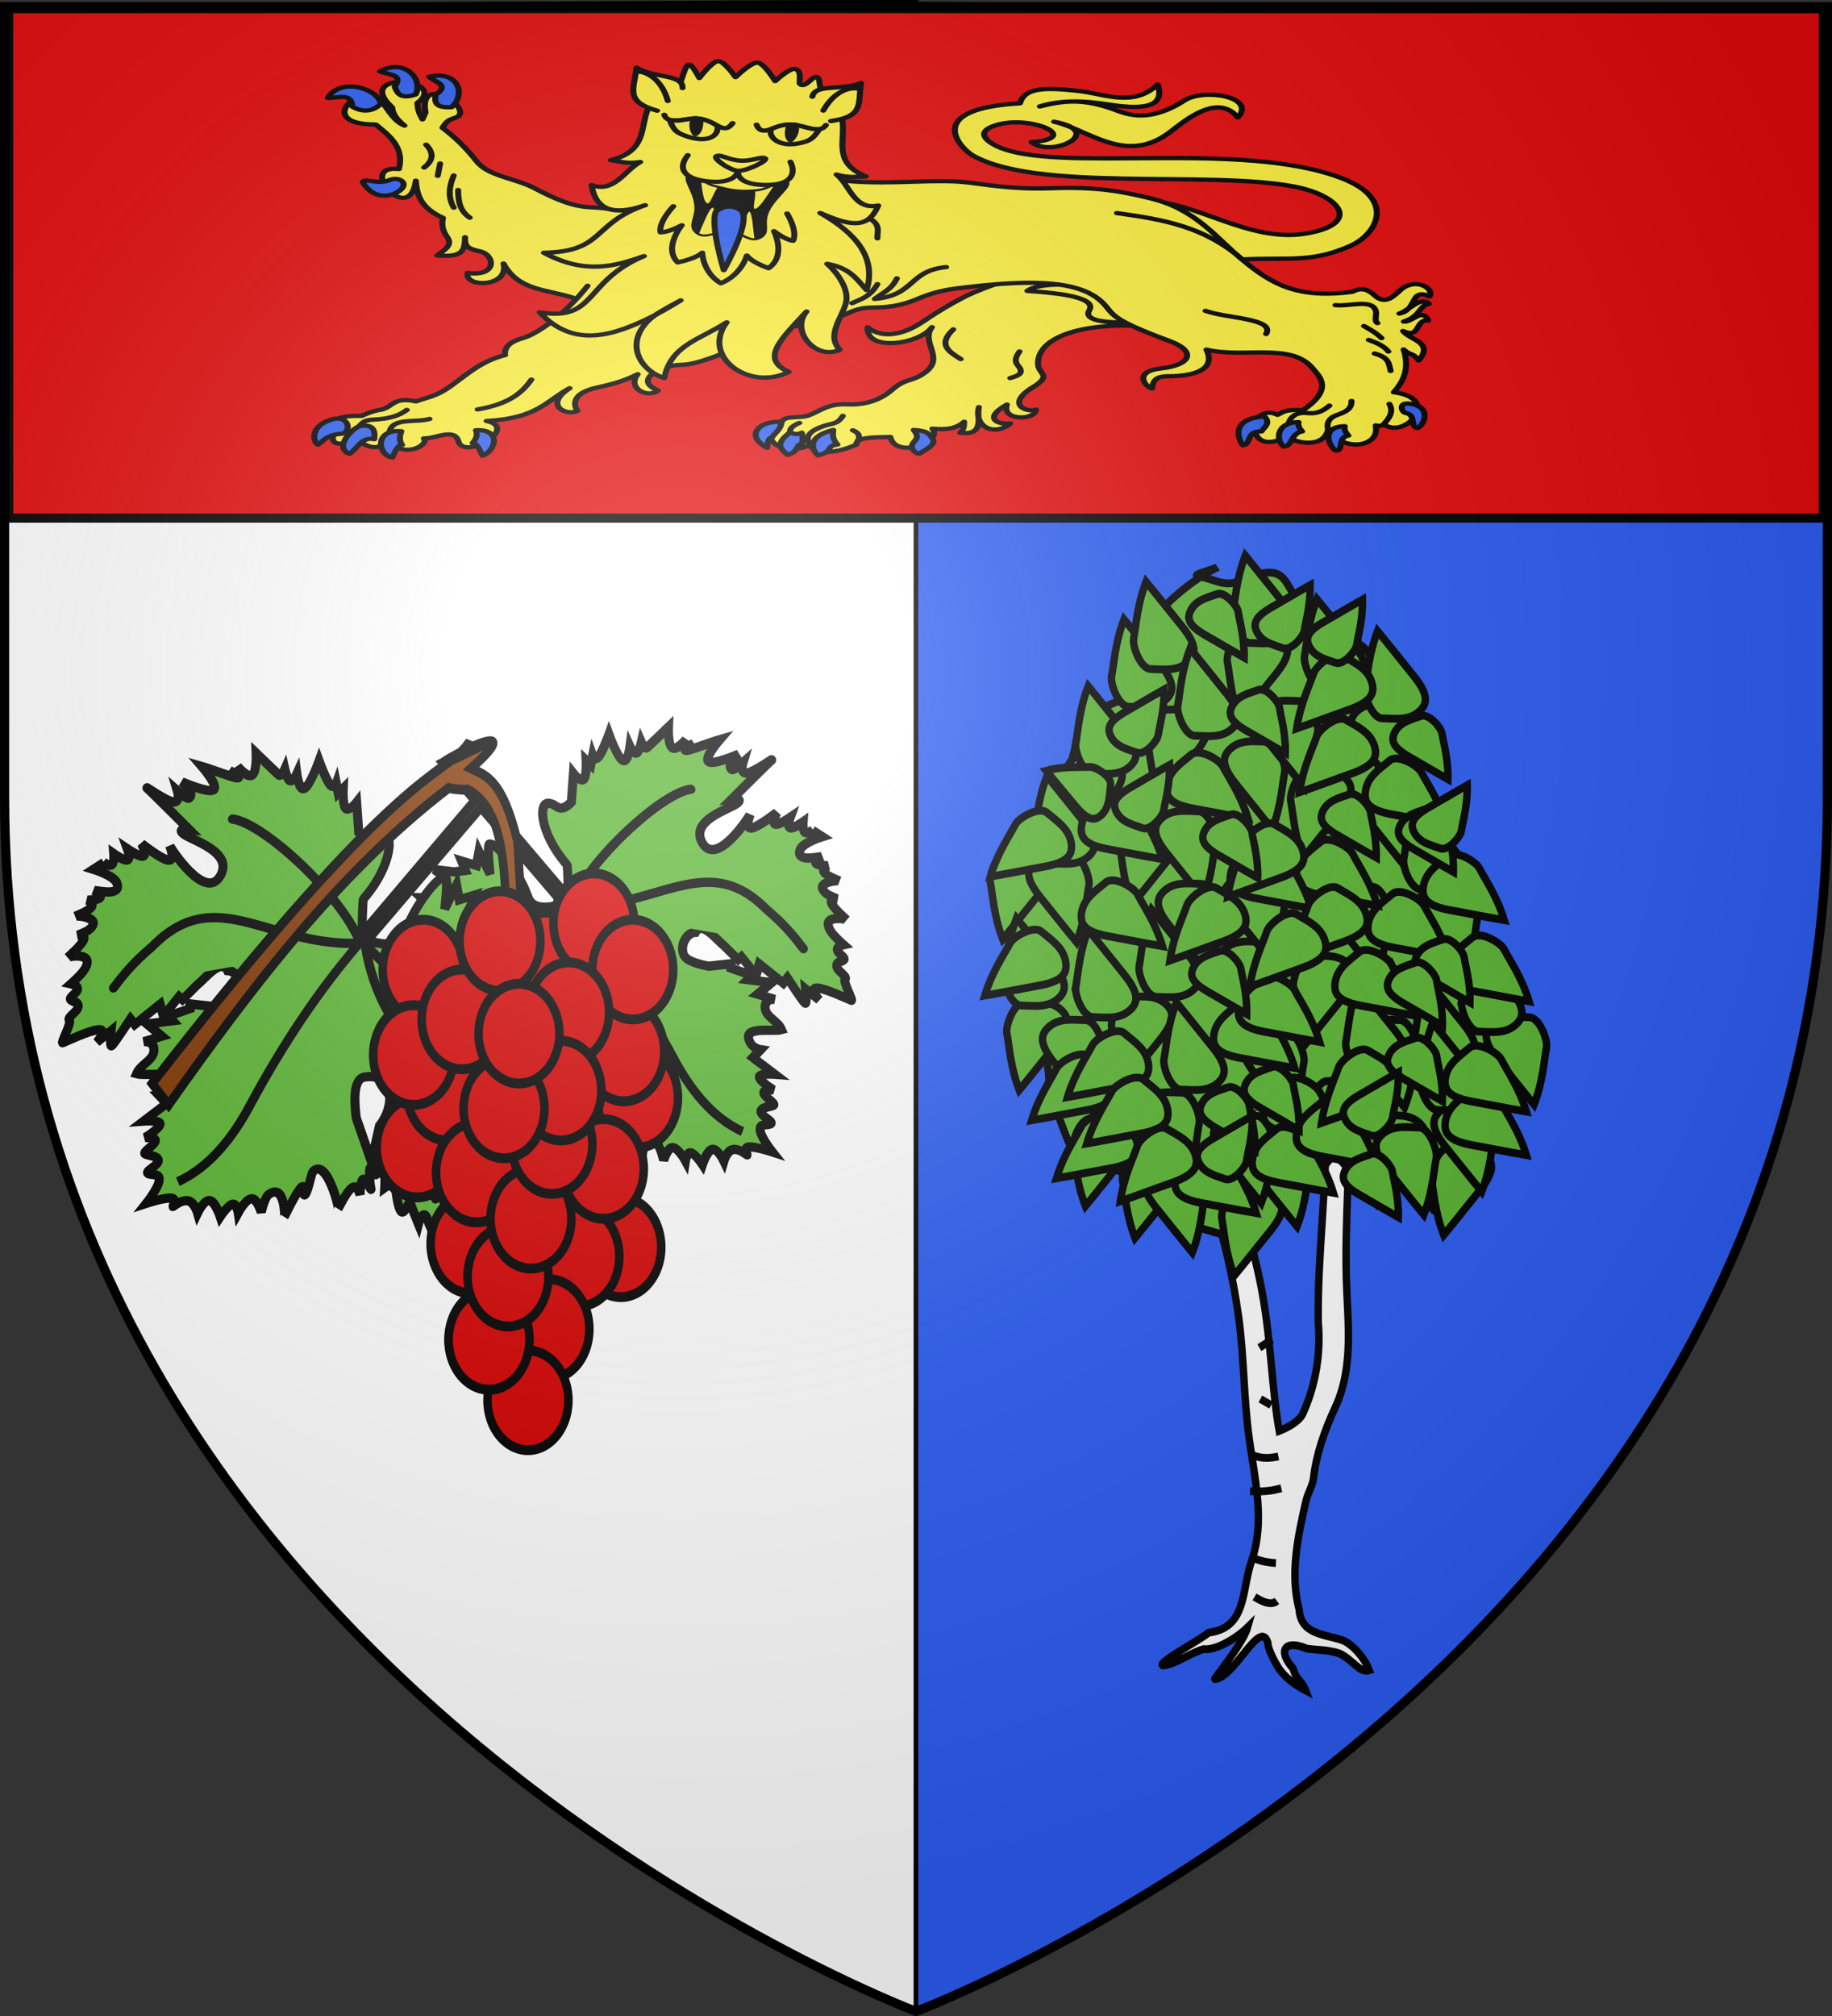 <svg xmlns="http://www.w3.org/2000/svg" xmlns:xlink="http://www.w3.org/1999/xlink" width="600" height="660" version="1.0"><rect width="100%" height="100%" fill="#333333" stroke="none"/><desc>Flag of Canton of Valais (Wallis)</desc><defs><g id="c"><path id="b" d="M0 0v1h.5z" transform="rotate(18 3.157 -.5)"/><use xlink:href="#b" width="810" height="540" transform="scale(-1 1)"/></g><g id="d"><use xlink:href="#c" width="810" height="540" transform="rotate(72)"/><use xlink:href="#c" width="810" height="540" transform="rotate(144)"/></g><g id="f"><path id="e" d="M0 0v1h.5z" transform="rotate(18 3.157 -.5)"/><use xlink:href="#e" width="810" height="540" transform="scale(-1 1)"/></g><g id="g"><use xlink:href="#f" width="810" height="540" transform="rotate(72)"/><use xlink:href="#f" width="810" height="540" transform="rotate(144)"/></g><g id="i"><path id="h" d="M0 0v1h.5z" transform="rotate(18 3.157 -.5)"/><use xlink:href="#h" width="810" height="540" transform="scale(-1 1)"/></g><g id="j"><use xlink:href="#i" width="810" height="540" transform="rotate(72)"/><use xlink:href="#i" width="810" height="540" transform="rotate(144)"/></g><g id="l"><path id="k" d="M0 0v1h.5z" transform="rotate(18 3.157 -.5)"/><use xlink:href="#k" width="810" height="540" transform="scale(-1 1)"/></g><g id="m"><use xlink:href="#l" width="810" height="540" transform="rotate(72)"/><use xlink:href="#l" width="810" height="540" transform="rotate(144)"/></g><g id="o"><path id="n" d="M0 0v1h.5z" transform="rotate(18 3.157 -.5)"/><use xlink:href="#n" width="810" height="540" transform="scale(-1 1)"/></g><g id="p"><use xlink:href="#o" width="810" height="540" transform="rotate(72)"/><use xlink:href="#o" width="810" height="540" transform="rotate(144)"/></g><g id="r"><path id="q" d="M0 0v1h.5z" transform="rotate(18 3.157 -.5)"/><use xlink:href="#q" width="810" height="540" transform="scale(-1 1)"/></g><g id="s"><use xlink:href="#r" width="810" height="540" transform="rotate(72)"/><use xlink:href="#r" width="810" height="540" transform="rotate(144)"/></g><g id="v"><path id="u" d="M0 0v1h.5z" transform="rotate(18 3.157 -.5)"/><use xlink:href="#u" width="810" height="540" transform="scale(-1 1)"/></g><g id="w"><use xlink:href="#v" width="810" height="540" transform="rotate(72)"/><use xlink:href="#v" width="810" height="540" transform="rotate(144)"/></g><g id="y"><path id="x" d="M0 0v1h.5z" transform="rotate(18 3.157 -.5)"/><use xlink:href="#x" width="810" height="540" transform="scale(-1 1)"/></g><g id="z"><use xlink:href="#y" width="810" height="540" transform="rotate(72)"/><use xlink:href="#y" width="810" height="540" transform="rotate(144)"/></g><radialGradient xlink:href="#a" id="A" cx="221.445" cy="226.331" r="300" fx="221.445" fy="226.331" gradientTransform="matrix(1.353 0 0 1.349 -77.63 -85.747)" gradientUnits="userSpaceOnUse"/><linearGradient id="a"><stop offset="0" style="stop-color:white;stop-opacity:.314"/><stop offset=".19" style="stop-color:white;stop-opacity:.251"/><stop offset=".6" style="stop-color:#6b6b6b;stop-opacity:.125"/><stop offset="1" style="stop-color:black;stop-opacity:.125"/></linearGradient></defs><g style="display:inline"><path d="M300 658.5V.59L1.5 2.175v258.552C1.5 546.18 300 658.5 300 658.5z" style="fill:#fff;fill-opacity:1;fill-rule:evenodd;stroke:#000;stroke-width:1.5;stroke-linecap:butt;stroke-linejoin:miter;stroke-opacity:1;stroke-miterlimit:4;stroke-dasharray:none"/><path d="M300 659.25V1.34l298.5 1.586v258.552C598.5 546.93 300 659.25 300 659.25z" style="fill:#2b5df2;fill-opacity:1;fill-rule:evenodd;stroke:#000;stroke-width:1.5;stroke-linecap:butt;stroke-linejoin:miter;stroke-miterlimit:4;stroke-dasharray:none;stroke-opacity:1;display:inline"/><g style="display:inline"><path d="M-363.166 135.52h594.301v166.778h-594.301z" style="opacity:1;fill:#e20909;fill-opacity:1;fill-rule:nonzero;stroke:#000;stroke-width:3;stroke-linecap:round;stroke-linejoin:round;stroke-miterlimit:4;stroke-dasharray:none;stroke-dashoffset:0;stroke-opacity:1" transform="translate(366.015 -132.671)"/><g style="display:inline"><g style="display:inline;stroke:#000;stroke-width:4.856;stroke-miterlimit:4;stroke-dasharray:none;stroke-opacity:1"><g style="stroke:#000;stroke-width:4.856;stroke-miterlimit:4;stroke-dasharray:none;stroke-opacity:1"><path d="M796.007 284.68c11.934 34.862 28.178 72.616 35.8 124.79 3.714 25.421 3.261 50.576 7.038 76.505 3.686 25.308 10.495 51.083 1.48 75.776-6.696 18.337-2.868 41.544-28.124 44.547-6.63 5.217-34.378 18.967-29.946 20.457 8.467-.887 18.031-7.878 26.679-10.198 7.626.949 20.977-6.272 28.811-13.569-1 3.422-3.865 8.196-7.192 13.022-6.46 9.37-14.664 18.932-14.342 19.165 4.623-.253 9.704-5.146 14.564-10.654 8.798-9.97 16.871-21.95 20.18-12.046.021 3.327 3.244 9.909 6.956 15.619 3.513 5.404 10.657 10.666 17.858 14.205-2.743-6.736-6.109-6.16-8.19-13.633-10.682-11.415-5.274-18.268 8.872-12.446 4.558.816 13.953.543 21.616 3.097 9.005 4.21 13.134 12.318 19.368 10.415-2.797-7.391-11.44-16.908-18.2-18.938-12.259-3.682-26.72-3.737-27.738-18.981-6.136-22.274-.796-45.42 4.449-67.375 1.215-5.087 4.457-9.54 5.043-14.658 1.588-13.874 6.876-28.794 14.157-43.711 12.38-25.362 8.028-53.622 7.27-80.34-1.06-37.387 2.906-74.712 1.806-112.07-6.134-6.99-10.973-5.609-14.514-.51-.056 60.189-6.278 96.981-5.708 140.002 1.819 19.513-1.727 39.52-10.127 56.891-2.44 5.049-10.934 9.107-15.404 10.7-4.723-24.403-5.215-54.987-11.197-86.31-5.737-30.04-16.932-60.761-22.937-87.362-2.302-9.957-4.175-16.24-13.145-30.378-2.952-.452-6.672 1.01-11.429 5.338z" style="fill:#fff;fill-opacity:1;fill-rule:evenodd;stroke:#000;stroke-width:4.856;stroke-linecap:butt;stroke-linejoin:miter;stroke-miterlimit:4;stroke-dasharray:none;stroke-opacity:1" transform="matrix(.5 0 0 .526 -10.266 215.59)"/><path d="M839.394 518.298c11.282.48 15.772-.738 20.425-1.915M842.904 560.426c5.48 1.862 9.612 2.378 13.405 2.553M842.266 584.043c7.785 4.706 11.982 4.628 14.68 2.553M846.096 460.851l7.021 3.83M845.457 428.936l8.298-5.106M841.309 495.957c6.58 2.31 11.695 1.689 16.595.639" style="fill:#fff;fill-opacity:1;fill-rule:evenodd;stroke:#000;stroke-width:4.856;stroke-linecap:butt;stroke-linejoin:miter;stroke-miterlimit:4;stroke-dasharray:none;stroke-opacity:1" transform="matrix(.5 0 0 .526 -10.266 215.59)"/></g><g style="stroke:#000;stroke-width:4.856;stroke-miterlimit:4;stroke-dasharray:none;stroke-opacity:1"><path d="m817.837-56.735-3.611 1.805c-23.01 11.505-61.9 45.904-50.55 68.604 7.064 14.129-36.108 14.895-36.108 30.692 0 1.8-11.721 43.3-14.443 48.745-10.924 21.848-4.281 39.34-27.081 46.94-13.767 4.589-.27 65.721 3.61 81.242 8.014 32.052 18.055 14.926 18.055 45.134 0 3.444 11.68 32.388 12.637 34.303 7.21 14.42 21.135 13.508 32.497 18.053 16.396 6.559 8.975-1.857 23.47 12.638 27.807 27.807 27.155 20.486 63.188 32.497 10.496 3.499 4.815-22.868 12.638-30.692l10.832-10.832c12.638-12.638 15.98 3.97 27.08-10.832 7.618-10.156 20.182 22.938 32.498 19.859 46.783-11.696 28.627 33.53 48.745 0 8.648-14.413 25.789-28.107 34.302-45.134 7.181-14.363 7.222-31.294 10.832-46.94 9.97-43.198-34.302-51.732-34.302-86.659 0-18.489-41.524-25.367-41.524-64.993 0-12.865-4.814-25.275-7.221-37.913-3.171-16.647-9.629-32.497-14.443-48.745-3.936-13.284-22.868-15.647-34.302-23.47-28.967-19.82-12.972-41.751-54.162-25.276-7.902 3.161-16.85-2.407-25.275-3.61-4.537-.648 8.425-3.611 12.638-5.416z" style="fill:#5ab532;fill-opacity:1;fill-rule:evenodd;stroke:#000;stroke-width:4.856;stroke-linecap:butt;stroke-linejoin:miter;stroke-miterlimit:4;stroke-dasharray:none;stroke-opacity:1" transform="matrix(.5 0 0 .526 -10.266 215.59)"/><path d="M723.38 305.467c1.607 7.842 2.244 20.8 8.128 35.34 8.163-9.405 19.556-23.172 22.35-26.363 10.646-12.155 10.875-18.153 5.471-23.202-6.964-6.505-16.492-4.9-24.793-4.76-6.593.113-12.127 14.253-11.157 18.985zM748.654 229.641c1.609 7.842 2.245 20.8 8.13 35.34 8.162-9.405 19.555-23.172 22.35-26.363 10.645-12.155 10.875-18.153 5.47-23.201-6.964-6.506-16.492-4.9-24.792-4.76-6.594.112-12.128 14.253-11.158 18.984zM754.07 117.708c1.609 7.842 2.246 20.8 8.13 35.34 8.162-9.405 19.555-23.173 22.35-26.363 10.645-12.155 10.875-18.154 5.47-23.202-6.964-6.505-16.492-4.9-24.792-4.76-6.594.112-12.128 14.253-11.157 18.985zM772.124 50.909c1.609 7.842 2.245 20.8 8.13 35.34 8.162-9.405 19.555-23.173 22.35-26.363 10.645-12.155 10.875-18.154 5.47-23.202-6.964-6.505-16.492-4.9-24.792-4.76-6.594.112-12.128 14.253-11.158 18.985zM824.48 2.163c1.609 7.842 2.245 20.801 8.13 35.34 8.162-9.405 19.555-23.172 22.35-26.363 10.645-12.154 10.875-18.153 5.47-23.201-6.964-6.506-16.492-4.9-24.792-4.76-6.594.112-12.128 14.253-11.158 18.984zM866.004 88.821c1.608 7.843 2.245 20.801 8.129 35.341 8.163-9.406 19.556-23.173 22.35-26.363 10.646-12.155 10.875-18.154 5.471-23.202-6.964-6.505-16.492-4.9-24.793-4.76-6.594.112-12.127 14.253-11.157 18.984zM867.81 204.366c1.608 7.842 2.244 20.8 8.128 35.34 8.163-9.405 19.556-23.173 22.35-26.363 10.646-12.155 10.876-18.154 5.471-23.202-6.964-6.505-16.492-4.9-24.792-4.76-6.594.112-12.128 14.253-11.158 18.985zM878.642 281.997c1.608 7.842 2.245 20.8 8.129 35.34 8.162-9.405 19.555-23.172 22.35-26.363 10.646-12.155 10.875-18.153 5.47-23.201-6.964-6.506-16.491-4.9-24.792-4.76-6.594.112-12.128 14.253-11.157 18.984zM914.75 303.662c1.608 7.842 2.244 20.8 8.128 35.34 8.163-9.405 19.556-23.173 22.35-26.363 10.646-12.155 10.876-18.154 5.471-23.202-6.964-6.505-16.492-4.9-24.792-4.76-6.594.112-12.128 14.253-11.158 18.985zM958.078 323.52c1.609 7.843 2.245 20.802 8.13 35.341 8.162-9.405 19.555-23.173 22.35-26.363 10.645-12.155 10.875-18.154 5.47-23.202-6.964-6.505-16.492-4.9-24.792-4.76-6.594.112-12.128 14.253-11.158 18.985zM820.87 348.796c1.608 7.842 2.245 20.8 8.128 35.34 8.163-9.405 19.556-23.172 22.35-26.363 10.646-12.155 10.876-18.153 5.472-23.201-6.965-6.506-16.492-4.9-24.793-4.76-6.594.112-12.128 14.253-11.157 18.984zM755.876 325.326c1.608 7.842 2.245 20.801 8.129 35.34 8.163-9.405 19.556-23.172 22.35-26.363 10.646-12.155 10.875-18.153 5.47-23.201-6.963-6.506-16.491-4.9-24.792-4.76-6.594.112-12.127 14.253-11.157 18.984zM680.05 233.252c1.608 7.842 2.245 20.8 8.129 35.34 8.163-9.405 19.556-23.173 22.35-26.363 10.646-12.155 10.875-18.153 5.471-23.202-6.964-6.505-16.492-4.9-24.793-4.76-6.594.113-12.127 14.253-11.157 18.985zM669.218 139.372c1.608 7.842 2.245 20.8 8.129 35.34 8.162-9.405 19.555-23.172 22.35-26.363 10.646-12.155 10.875-18.153 5.47-23.201-6.964-6.506-16.491-4.9-24.792-4.76-6.594.112-12.128 14.253-11.157 18.984zM716.158 79.795c1.608 7.842 2.245 20.8 8.128 35.34 8.163-9.405 19.556-23.173 22.35-26.363 10.646-12.155 10.876-18.154 5.472-23.202-6.965-6.505-16.492-4.9-24.793-4.76-6.594.112-12.128 14.253-11.157 18.985z" style="fill:#5ab532;fill-opacity:.995;fill-rule:evenodd;stroke:#000;stroke-width:4.856;stroke-linecap:butt;stroke-linejoin:miter;stroke-miterlimit:4;stroke-dasharray:none;stroke-opacity:1" transform="matrix(.5 0 0 .526 -10.266 215.59)"/><path d="M816.856 114.097c-1.608 7.842-2.245 20.8-8.129 35.34-8.162-9.405-19.555-23.173-22.35-26.363-10.646-12.155-10.875-18.154-5.47-23.202 6.964-6.505 16.491-4.9 24.792-4.76 6.594.112 12.127 14.253 11.157 18.985zM858.38 195.339c-1.608 7.842-2.245 20.8-8.129 35.34-8.163-9.405-19.556-23.173-22.35-26.363-10.646-12.155-10.875-18.153-5.471-23.202 6.964-6.505 16.492-4.9 24.793-4.76 6.594.113 12.127 14.253 11.157 18.985zM878.24 318.105c-1.61 7.842-2.246 20.8-8.13 35.34-8.163-9.405-19.556-23.173-22.35-26.363-10.646-12.155-10.875-18.154-5.47-23.202 6.963-6.505 16.491-4.9 24.792-4.76 6.594.112 12.127 14.253 11.157 18.985zM961.287 310.883c-1.609 7.842-2.245 20.8-8.13 35.34-8.162-9.405-19.555-23.172-22.35-26.363-10.645-12.155-10.875-18.153-5.47-23.201 6.964-6.506 16.492-4.9 24.792-4.76 6.594.112 12.128 14.253 11.158 18.984zM999.2 296.44c-1.609 7.842-2.245 20.8-8.13 35.34-8.162-9.405-19.555-23.172-22.35-26.363-10.645-12.155-10.875-18.153-5.47-23.201 6.964-6.506 16.492-4.9 24.792-4.76 6.594.112 12.128 14.253 11.157 18.984zM1033.502 242.279c-1.609 7.842-2.245 20.8-8.13 35.34-8.162-9.405-19.555-23.173-22.35-26.363-10.645-12.155-10.875-18.154-5.47-23.202 6.964-6.505 16.492-4.9 24.792-4.76 6.594.112 12.128 14.253 11.158 18.985zM988.367 161.037c-1.608 7.842-2.245 20.8-8.129 35.34-8.162-9.405-19.555-23.173-22.35-26.363-10.646-12.155-10.875-18.154-5.47-23.202 6.964-6.505 16.491-4.9 24.792-4.76 6.594.112 12.127 14.253 11.157 18.985zM952.26 97.848c-1.609 7.842-2.245 20.801-8.13 35.341-8.162-9.406-19.555-23.173-22.35-26.364-10.645-12.154-10.875-18.153-5.47-23.201 6.964-6.506 16.492-4.9 24.792-4.76 6.594.112 12.128 14.253 11.158 18.984z" style="fill:#5ab532;fill-opacity:.995;fill-rule:evenodd;stroke:#000;stroke-width:4.856;stroke-linecap:butt;stroke-linejoin:miter;stroke-miterlimit:4;stroke-dasharray:none;stroke-opacity:1" transform="matrix(.5 0 0 .526 -10.266 215.59)"/><path d="M945.038 47.298c-1.608 7.842-2.245 20.8-8.129 35.34-8.162-9.405-19.556-23.173-22.35-26.363-10.646-12.155-10.875-18.154-5.47-23.202 6.963-6.505 16.491-4.9 24.792-4.76 6.594.112 12.127 14.253 11.157 18.985zM733.809 141.177c-1.608 7.843-2.245 20.801-8.13 35.341-8.162-9.406-19.555-23.173-22.35-26.363C692.685 138 692.455 132 697.86 126.953c6.964-6.505 16.492-4.9 24.792-4.76 6.594.112 12.128 14.253 11.158 18.984zM742.836 244.084c-1.609 7.842-2.245 20.8-8.13 35.34-8.162-9.405-19.555-23.172-22.35-26.363-10.645-12.155-10.875-18.153-5.47-23.201 6.964-6.506 16.492-4.9 24.792-4.76 6.594.112 12.128 14.253 11.158 18.984zM806.024 289.219c-1.608 7.842-2.245 20.8-8.129 35.34-8.163-9.405-19.556-23.173-22.35-26.363-10.646-12.155-10.875-18.154-5.471-23.202 6.964-6.505 16.492-4.9 24.793-4.76 6.594.112 12.127 14.253 11.157 18.985z" style="fill:#5ab532;fill-opacity:.995;fill-rule:evenodd;stroke:#000;stroke-width:4.856;stroke-linecap:butt;stroke-linejoin:miter;stroke-miterlimit:4;stroke-dasharray:none;stroke-opacity:1" transform="matrix(.5 0 0 .526 -10.266 215.59)"/><path d="M809.635 334.353c-1.609 7.842-2.245 20.8-8.13 35.34-8.162-9.405-19.555-23.172-22.35-26.363-10.645-12.155-10.875-18.153-5.47-23.202 6.964-6.505 16.492-4.9 24.792-4.76 6.594.113 12.128 14.254 11.158 18.985zM854.77 303.662c-1.61 7.842-2.246 20.8-8.13 35.34-8.162-9.405-19.555-23.173-22.35-26.363-10.646-12.155-10.875-18.154-5.47-23.202 6.963-6.505 16.491-4.9 24.792-4.76 6.594.112 12.127 14.253 11.157 18.985zM874.628 251.306c-1.608 7.842-2.245 20.8-8.128 35.34-8.163-9.405-19.556-23.173-22.35-26.363-10.647-12.155-10.876-18.154-5.472-23.202 6.965-6.505 16.492-4.9 24.793-4.76 6.594.112 12.128 14.253 11.157 18.985zM948.649 244.084c-1.608 7.842-2.245 20.8-8.129 35.34-8.163-9.405-19.556-23.172-22.35-26.363-10.646-12.155-10.875-18.153-5.471-23.201 6.964-6.506 16.492-4.9 24.793-4.76 6.593.112 12.127 14.253 11.157 18.984zM930.595 161.037c-1.608 7.842-2.245 20.8-8.129 35.34-8.163-9.405-19.556-23.173-22.35-26.363-10.646-12.155-10.875-18.154-5.47-23.202 6.963-6.505 16.491-4.9 24.792-4.76 6.594.112 12.127 14.253 11.157 18.985zM861.99 153.815c-1.608 7.842-2.244 20.801-8.128 35.34-8.163-9.405-19.556-23.172-22.35-26.363-10.646-12.155-10.876-18.153-5.471-23.201 6.964-6.506 16.492-4.9 24.792-4.76 6.594.112 12.128 14.253 11.158 18.984zM818.662 159.231c-1.609 7.842-2.245 20.801-8.13 35.34-8.162-9.405-19.555-23.172-22.35-26.363-10.645-12.155-10.875-18.153-5.47-23.201 6.964-6.506 16.492-4.9 24.792-4.76 6.594.112 12.128 14.253 11.158 18.984zM861.99 70.768c-1.608 7.842-2.244 20.8-8.128 35.34-8.163-9.405-19.556-23.173-22.35-26.363-10.646-12.155-10.876-18.154-5.471-23.202 6.964-6.505 16.492-4.9 24.792-4.76 6.594.112 12.128 14.253 11.158 18.985z" style="fill:#5ab532;fill-opacity:.995;fill-rule:evenodd;stroke:#000;stroke-width:4.856;stroke-linecap:butt;stroke-linejoin:miter;stroke-miterlimit:4;stroke-dasharray:none;stroke-opacity:1" transform="matrix(.5 0 0 .526 -10.266 215.59)"/><path d="M883.655 45.492c-1.608 7.842-2.245 20.801-8.129 35.341-8.162-9.406-19.555-23.173-22.35-26.364-10.646-12.154-10.875-18.153-5.47-23.201 6.964-6.506 16.491-4.9 24.792-4.76 6.594.112 12.127 14.253 11.157 18.984zM748.654 11.023c1.609-7.842 2.245-20.801 8.13-35.34 8.162 9.405 19.555 23.172 22.35 26.363 10.645 12.155 10.875 18.153 5.47 23.201-6.964 6.506-16.492 4.9-24.792 4.76-6.594-.112-12.128-14.253-11.158-18.984z" style="fill:#5ab532;fill-opacity:.995;fill-rule:evenodd;stroke:#000;stroke-width:4.856;stroke-linecap:butt;stroke-linejoin:miter;stroke-miterlimit:4;stroke-dasharray:none;stroke-opacity:1" transform="matrix(.5 0 0 .526 -10.266 215.59)"/><path d="M763.097-12.447c1.609-7.842 2.245-20.8 8.13-35.34 8.162 9.405 19.555 23.172 22.35 26.363 10.645 12.155 10.875 18.153 5.47 23.201-6.964 6.506-16.492 4.9-24.792 4.76-6.594-.112-12.128-14.253-11.158-18.984zM725.185 52.547c1.608-7.843 2.244-20.801 8.128-35.341 8.163 9.406 19.556 23.173 22.35 26.364 10.646 12.154 10.876 18.153 5.471 23.201-6.964 6.505-16.492 4.9-24.792 4.76-6.594-.112-12.128-14.253-11.157-18.984zM698.104 108.513c1.608-7.842 2.245-20.8 8.129-35.34 8.162 9.405 19.555 23.173 22.35 26.363 10.646 12.155 10.875 18.154 5.47 23.202-6.964 6.505-16.491 4.9-24.792 4.76-6.594-.112-12.127-14.253-11.157-18.985zM678.245 196.977c1.608-7.842 2.245-20.801 8.128-35.34 8.163 9.405 19.556 23.172 22.35 26.363 10.647 12.155 10.876 18.153 5.472 23.201-6.965 6.506-16.492 4.9-24.793 4.76-6.594-.112-12.128-14.253-11.157-18.984zM940.025 124.762c1.608-7.842 2.245-20.801 8.128-35.34 8.163 9.405 19.556 23.172 22.35 26.363 10.646 12.155 10.876 18.153 5.472 23.201-6.965 6.506-16.492 4.9-24.793 4.76-6.594-.112-12.128-14.253-11.157-18.984zM914.75 18.244c1.608-7.842 2.244-20.8 8.128-35.34 8.163 9.405 19.556 23.173 22.35 26.363 10.646 12.155 10.876 18.154 5.471 23.202-6.964 6.505-16.492 4.9-24.792 4.76-6.594-.112-12.128-14.253-11.158-18.985zM875.031-1.615c1.608-7.842 2.245-20.8 8.129-35.34 8.163 9.405 19.556 23.173 22.35 26.363 10.646 12.155 10.875 18.153 5.47 23.202-6.963 6.505-16.491 4.9-24.792 4.76-6.594-.113-12.127-14.253-11.157-18.985zM828.091-28.695c1.608-7.843 2.245-20.801 8.129-35.341 8.163 9.406 19.556 23.173 22.35 26.363 10.646 12.155 10.875 18.154 5.471 23.202-6.964 6.505-16.492 4.9-24.793 4.76-6.593-.112-12.127-14.253-11.157-18.984z" style="fill:#5ab532;fill-opacity:.995;fill-rule:evenodd;stroke:#000;stroke-width:4.856;stroke-linecap:butt;stroke-linejoin:miter;stroke-miterlimit:4;stroke-dasharray:none;stroke-opacity:1" transform="matrix(.5 0 0 .526 -10.266 215.59)"/><path d="M791.984 29.077c1.608-7.842 2.244-20.801 8.128-35.341 8.163 9.406 19.556 23.173 22.35 26.364 10.646 12.154 10.876 18.153 5.471 23.201-6.964 6.506-16.492 4.9-24.792 4.76-6.594-.112-12.128-14.253-11.157-18.984zM766.708 191.56c1.608-7.841 2.245-20.8 8.129-35.34 8.163 9.406 19.556 23.173 22.35 26.364 10.646 12.155 10.876 18.153 5.471 23.201-6.964 6.506-16.492 4.9-24.792 4.76-6.594-.112-12.128-14.253-11.158-18.984zM782.957 249.333c1.608-7.842 2.245-20.801 8.128-35.34 8.163 9.405 19.556 23.172 22.35 26.363 10.646 12.155 10.876 18.153 5.472 23.201-6.965 6.506-16.492 4.9-24.793 4.76-6.594-.112-12.128-14.253-11.157-18.984zM902.112 238.5c1.608-7.841 2.245-20.8 8.128-35.34 8.163 9.406 19.556 23.173 22.35 26.364 10.647 12.154 10.876 18.153 5.472 23.201-6.965 6.505-16.492 4.9-24.793 4.76-6.594-.112-12.128-14.253-11.157-18.984zM947.246 234.89c1.608-7.842 2.245-20.801 8.129-35.34 8.163 9.405 19.556 23.172 22.35 26.363 10.646 12.155 10.875 18.153 5.471 23.201-6.964 6.506-16.492 4.9-24.793 4.76-6.593-.112-12.127-14.253-11.157-18.984z" style="fill:#5ab532;fill-opacity:.995;fill-rule:evenodd;stroke:#000;stroke-width:4.856;stroke-linecap:butt;stroke-linejoin:miter;stroke-miterlimit:4;stroke-dasharray:none;stroke-opacity:1" transform="matrix(.5 0 0 .526 -10.266 215.59)"/><path d="M950.857 261.97c1.608-7.842 2.245-20.8 8.129-35.34 8.162 9.406 19.556 23.173 22.35 26.363 10.646 12.155 10.875 18.154 5.47 23.202-6.963 6.505-16.491 4.9-24.792 4.76-6.594-.112-12.127-14.253-11.157-18.984zM977.938 213.225c1.608-7.842 2.245-20.8 8.128-35.34 8.163 9.405 19.556 23.173 22.35 26.363 10.646 12.155 10.876 18.154 5.471 23.202-6.964 6.505-16.492 4.9-24.792 4.76-6.594-.112-12.128-14.253-11.157-18.985zM725.185 204.198c1.608-7.842 2.244-20.8 8.128-35.34 8.163 9.405 19.556 23.173 22.35 26.363 10.646 12.155 10.876 18.154 5.471 23.202-6.964 6.505-16.492 4.9-24.792 4.76-6.594-.112-12.128-14.253-11.157-18.985zM884.81 269.485c3.775 7.06 11.567 17.433 16.334 32.377-12.29-2.018-29.85-5.326-34.039-5.994-15.956-2.545-19.966-7.012-19.035-14.349 1.199-9.454 9.552-14.309 16.027-19.505 5.143-4.128 18.436 3.212 20.714 7.47z" style="fill:#5ab532;fill-opacity:.995;fill-rule:evenodd;stroke:#000;stroke-width:4.856;stroke-linecap:butt;stroke-linejoin:miter;stroke-miterlimit:4;stroke-dasharray:none;stroke-opacity:1" transform="matrix(.5 0 0 .526 -10.266 215.59)"/><path d="M1003.966 276.706c3.774 7.06 11.566 17.434 16.333 32.377-12.29-2.017-29.85-5.325-34.039-5.993-15.956-2.546-19.966-7.013-19.035-14.35 1.199-9.454 9.552-14.308 16.027-19.505 5.143-4.128 18.436 3.212 20.714 7.471z" style="fill:#5ab532;fill-opacity:.995;fill-rule:evenodd;stroke:#000;stroke-width:4.856;stroke-linecap:butt;stroke-linejoin:miter;stroke-miterlimit:4;stroke-dasharray:none;stroke-opacity:1" transform="matrix(.5 0 0 .526 -10.266 215.59)"/><path d="M1003.966 249.626c3.774 7.06 11.566 17.433 16.333 32.377-12.29-2.018-29.85-5.326-34.039-5.994-15.956-2.545-19.966-7.012-19.035-14.349 1.199-9.454 9.552-14.309 16.027-19.505 5.143-4.128 18.436 3.212 20.714 7.47zM1005.771 181.021c3.775 7.06 11.567 17.434 16.333 32.377-12.289-2.017-29.85-5.325-34.039-5.993-15.956-2.546-19.966-7.013-19.035-14.35 1.199-9.454 9.553-14.308 16.027-19.505 5.143-4.128 18.437 3.212 20.714 7.471zM989.523 130.47c3.774 7.06 11.566 17.434 16.333 32.378-12.29-2.018-29.85-5.326-34.039-5.994-15.956-2.545-19.966-7.012-19.035-14.349 1.199-9.454 9.552-14.309 16.027-19.505 5.143-4.128 18.436 3.212 20.714 7.47zM951.61 70.893c3.774 7.06 11.566 17.434 16.333 32.377-12.29-2.017-29.85-5.325-34.039-5.994-15.956-2.545-19.966-7.012-19.035-14.348 1.199-9.455 9.552-14.31 16.027-19.506 5.143-4.128 18.436 3.212 20.714 7.471zM827.039 312.814c3.774 7.06 11.566 17.433 16.333 32.377-12.29-2.018-29.85-5.326-34.04-5.994-15.955-2.545-19.965-7.012-19.035-14.349 1.2-9.454 9.553-14.309 16.028-19.505 5.143-4.128 18.436 3.212 20.714 7.471zM877.59 300.176c3.774 7.06 11.566 17.434 16.333 32.377-12.29-2.017-29.851-5.325-34.04-5.993-15.955-2.546-19.965-7.013-19.035-14.35 1.2-9.454 9.553-14.308 16.027-19.505 5.143-4.128 18.437 3.212 20.714 7.471z" style="fill:#5ab532;fill-opacity:.995;fill-rule:evenodd;stroke:#000;stroke-width:4.856;stroke-linecap:butt;stroke-linejoin:miter;stroke-miterlimit:4;stroke-dasharray:none;stroke-opacity:1" transform="matrix(.5 0 0 .526 -10.266 215.59)"/><path d="M906.475 283.928c3.775 7.06 11.567 17.433 16.334 32.377-12.29-2.018-29.851-5.326-34.04-5.994-15.955-2.545-19.965-7.012-19.035-14.349 1.2-9.454 9.553-14.309 16.027-19.505 5.143-4.128 18.437 3.212 20.714 7.471zM852.314 222.545c3.775 7.06 11.567 17.434 16.333 32.377-12.29-2.018-29.85-5.326-34.039-5.994-15.956-2.545-19.966-7.012-19.035-14.349 1.199-9.454 9.553-14.308 16.027-19.505 5.143-4.128 18.436 3.212 20.714 7.471z" style="fill:#5ab532;fill-opacity:.995;fill-rule:evenodd;stroke:#000;stroke-width:4.856;stroke-linecap:butt;stroke-linejoin:miter;stroke-miterlimit:4;stroke-dasharray:none;stroke-opacity:1" transform="matrix(.5 0 0 .526 -10.266 215.59)"/><path d="M868.562 206.297c3.775 7.06 11.567 17.433 16.334 32.377-12.29-2.018-29.851-5.326-34.04-5.994-15.955-2.545-19.965-7.012-19.035-14.349 1.2-9.454 9.553-14.309 16.027-19.505 5.143-4.128 18.437 3.211 20.714 7.47zM931.75 190.048c3.775 7.06 11.567 17.434 16.334 32.377-12.29-2.017-29.85-5.325-34.04-5.994-15.955-2.545-19.965-7.012-19.035-14.348 1.2-9.455 9.553-14.31 16.028-19.506 5.143-4.128 18.436 3.212 20.714 7.471zM953.415 153.94c3.775 7.06 11.567 17.434 16.333 32.378-12.289-2.018-29.85-5.326-34.039-5.994-15.956-2.545-19.966-7.012-19.035-14.349 1.199-9.454 9.553-14.309 16.027-19.505 5.143-4.128 18.437 3.211 20.714 7.47z" style="fill:#5ab532;fill-opacity:.995;fill-rule:evenodd;stroke:#000;stroke-width:4.856;stroke-linecap:butt;stroke-linejoin:miter;stroke-miterlimit:4;stroke-dasharray:none;stroke-opacity:1" transform="matrix(.5 0 0 .526 -10.266 215.59)"/><path d="M906.475 121.444c3.775 7.06 11.567 17.433 16.334 32.377-12.29-2.018-29.851-5.326-34.04-5.994-15.955-2.545-19.965-7.012-19.035-14.349 1.2-9.454 9.553-14.309 16.027-19.505 5.143-4.128 18.437 3.212 20.714 7.47z" style="fill:#5ab532;fill-opacity:.995;fill-rule:evenodd;stroke:#000;stroke-width:4.856;stroke-linecap:butt;stroke-linejoin:miter;stroke-miterlimit:4;stroke-dasharray:none;stroke-opacity:1" transform="matrix(.5 0 0 .526 -10.266 215.59)"/><path d="M863.146 123.25c3.775 7.059 11.567 17.433 16.333 32.376-12.289-2.017-29.85-5.325-34.038-5.994-15.956-2.545-19.966-7.012-19.036-14.348 1.2-9.455 9.553-14.31 16.027-19.506 5.143-4.128 18.437 3.212 20.714 7.471zM765.656 146.72c3.774 7.059 11.566 17.433 16.333 32.376-12.29-2.018-29.85-5.326-34.039-5.994-15.956-2.545-19.966-7.012-19.035-14.349 1.199-9.454 9.552-14.308 16.027-19.505 5.143-4.128 18.436 3.212 20.714 7.471zM765.656 92.558c3.774 7.06 11.566 17.433 16.333 32.377-12.29-2.018-29.85-5.326-34.039-5.994-15.956-2.545-19.966-7.012-19.035-14.349 1.199-9.454 9.552-14.309 16.027-19.505 5.143-4.128 18.436 3.212 20.714 7.47zM821.622 67.283c3.775 7.059 11.567 17.433 16.334 32.376-12.29-2.017-29.85-5.325-34.04-5.993-15.955-2.546-19.965-7.013-19.035-14.35 1.2-9.454 9.553-14.308 16.028-19.505 5.143-4.128 18.436 3.212 20.713 7.471z" style="fill:#5ab532;fill-opacity:.995;fill-rule:evenodd;stroke:#000;stroke-width:4.856;stroke-linecap:butt;stroke-linejoin:miter;stroke-miterlimit:4;stroke-dasharray:none;stroke-opacity:1" transform="matrix(.5 0 0 .526 -10.266 215.59)"/><path d="M821.622 67.283c3.775 7.059 11.567 17.433 16.334 32.376-12.29-2.017-29.85-5.325-34.04-5.993-15.955-2.546-19.965-7.013-19.035-14.35 1.2-9.454 9.553-14.308 16.028-19.505 5.143-4.128 18.436 3.212 20.713 7.471zM728.873 291.15c-3.774 7.059-11.566 17.433-16.333 32.376 12.29-2.017 29.85-5.325 34.039-5.993 15.956-2.546 19.966-7.013 19.036-14.35-1.2-9.454-9.553-14.308-16.028-19.505-5.143-4.128-18.436 3.212-20.714 7.471zM712.625 255.042c-3.775 7.06-11.567 17.433-16.333 32.377 12.289-2.018 29.85-5.326 34.039-5.994 15.956-2.545 19.966-7.012 19.035-14.349-1.199-9.454-9.553-14.309-16.027-19.505-5.143-4.128-18.437 3.212-20.714 7.47zM681.934 177.41c-3.775 7.06-11.567 17.434-16.334 32.377 12.29-2.017 29.85-5.325 34.04-5.993 15.955-2.545 19.965-7.012 19.035-14.35-1.2-9.453-9.553-14.308-16.028-19.504-5.143-4.128-18.436 3.211-20.713 7.47zM685.544 103.39c-3.775 7.06-11.566 17.434-16.333 32.377 12.29-2.018 29.85-5.326 34.039-5.994 15.956-2.545 19.966-7.012 19.035-14.349-1.199-9.454-9.552-14.309-16.027-19.505-5.143-4.128-18.436 3.212-20.714 7.471z" style="fill:#5ab532;fill-opacity:.995;fill-rule:evenodd;stroke:#000;stroke-width:4.856;stroke-linecap:butt;stroke-linejoin:miter;stroke-miterlimit:4;stroke-dasharray:none;stroke-opacity:1" transform="matrix(.5 0 0 .526 -10.266 215.59)"/><path d="M736.095 240.599c-3.775 7.06-11.567 17.433-16.333 32.377 12.289-2.018 29.85-5.326 34.039-5.994 15.956-2.545 19.966-7.012 19.035-14.349-1.199-9.454-9.553-14.309-16.027-19.505-5.143-4.128-18.437 3.212-20.714 7.47z" style="fill:#5ab532;fill-opacity:.995;fill-rule:evenodd;stroke:#000;stroke-width:4.856;stroke-linecap:butt;stroke-linejoin:miter;stroke-miterlimit:4;stroke-dasharray:none;stroke-opacity:1" transform="matrix(.5 0 0 .526 -10.266 215.59)"/><path d="M748.733 269.485c-3.775 7.06-11.567 17.433-16.334 32.377 12.29-2.018 29.85-5.326 34.04-5.994 15.955-2.545 19.965-7.012 19.035-14.349-1.2-9.454-9.553-14.309-16.028-19.505-5.143-4.128-18.436 3.212-20.713 7.47z" style="fill:#5ab532;fill-opacity:.995;fill-rule:evenodd;stroke:#000;stroke-width:4.856;stroke-linecap:butt;stroke-linejoin:miter;stroke-miterlimit:4;stroke-dasharray:none;stroke-opacity:1" transform="matrix(.5 0 0 .526 -10.266 215.59)"/><path d="M765.495 303.313c-2.64 7.557-8.738 19.01-11.14 34.51 11.83-3.89 28.67-9.87 32.705-11.176 15.372-4.977 18.645-10.01 16.593-17.115-2.644-9.156-11.647-12.663-18.845-16.798-5.719-3.284-17.72 6.019-19.313 10.579zM897.288 254.567c-2.64 7.558-8.738 19.01-11.141 34.51 11.83-3.89 28.67-9.868 32.706-11.175 15.372-4.977 18.645-10.01 16.593-17.115-2.644-9.156-11.647-12.663-18.846-16.798-5.718-3.285-17.72 6.019-19.312 10.578zM877.429 153.466c-2.64 7.558-8.738 19.01-11.141 34.51 11.83-3.89 28.67-9.869 32.706-11.175 15.372-4.978 18.644-10.01 16.593-17.115-2.644-9.156-11.647-12.663-18.846-16.798-5.718-3.285-17.72 6.018-19.312 10.578z" style="fill:#5ab532;fill-opacity:.995;fill-rule:evenodd;stroke:#000;stroke-width:4.856;stroke-linecap:butt;stroke-linejoin:miter;stroke-miterlimit:4;stroke-dasharray:none;stroke-opacity:1" transform="matrix(.5 0 0 .526 -10.266 215.59)"/><path d="M850.348 169.715c-2.64 7.557-8.738 19.01-11.141 34.51 11.83-3.89 28.671-9.87 32.706-11.176 15.372-4.977 18.645-10.01 16.593-17.115-2.644-9.156-11.647-12.663-18.845-16.798-5.719-3.285-17.72 6.019-19.313 10.579zM797.992 153.466c-2.64 7.558-8.738 19.01-11.141 34.51 11.83-3.89 28.671-9.869 32.706-11.175 15.372-4.978 18.645-10.01 16.593-17.115-2.644-9.156-11.647-12.663-18.845-16.798-5.719-3.285-17.72 6.018-19.313 10.578z" style="fill:#5ab532;fill-opacity:.995;fill-rule:evenodd;stroke:#000;stroke-width:4.856;stroke-linecap:butt;stroke-linejoin:miter;stroke-miterlimit:4;stroke-dasharray:none;stroke-opacity:1" transform="matrix(.5 0 0 .526 -10.266 215.59)"/><path d="M835.905 113.748c-2.64 7.557-8.738 19.01-11.141 34.51 11.83-3.89 28.671-9.87 32.706-11.176 15.372-4.977 18.645-10.01 16.593-17.114-2.644-9.156-11.647-12.664-18.845-16.799-5.719-3.284-17.72 6.02-19.313 10.579zM881.04 9.036c-2.64 7.557-8.738 19.01-11.142 34.51 11.831-3.89 28.671-9.87 32.707-11.176 15.372-4.977 18.644-10.01 16.593-17.114C916.554 6.1 907.55 2.593 900.352-1.542c-5.719-3.285-17.72 6.018-19.313 10.578zM882.845 48.754c-2.64 7.558-8.738 19.01-11.141 34.51 11.83-3.89 28.67-9.869 32.706-11.175 15.372-4.977 18.645-10.01 16.593-17.115-2.644-9.156-11.647-12.663-18.846-16.798-5.718-3.285-17.72 6.019-19.312 10.578zM965.12 46.716c.996 6.245 4.166 16.006 3.825 28.388-8.803-4.702-21.27-11.737-24.276-13.325-11.45-6.049-13.313-10.423-10.66-15.65 3.418-6.737 11.053-8.183 17.351-10.373 5.003-1.74 13.158 7.192 13.76 10.96zM918.18 95.46c.996 6.246 4.166 16.008 3.826 28.389-8.804-4.702-21.272-11.737-24.277-13.325-11.45-6.049-13.313-10.422-10.66-15.65 3.418-6.737 11.054-8.183 17.351-10.372 5.003-1.74 13.159 7.19 13.76 10.959zM968.73 104.488c.997 6.245 4.167 16.007 3.826 28.388-8.803-4.702-21.271-11.737-24.277-13.325-11.45-6.049-13.312-10.423-10.66-15.65 3.419-6.737 11.054-8.183 17.352-10.373 5.003-1.74 13.158 7.192 13.76 10.96zM979.563 185.73c.996 6.245 4.166 16.007 3.825 28.388-8.803-4.702-21.27-11.737-24.276-13.325-11.45-6.049-13.313-10.423-10.66-15.65 3.418-6.737 11.053-8.183 17.351-10.373 5.003-1.739 13.158 7.192 13.76 10.96z" style="fill:#5ab532;fill-opacity:.995;fill-rule:evenodd;stroke:#000;stroke-width:4.856;stroke-linecap:butt;stroke-linejoin:miter;stroke-miterlimit:4;stroke-dasharray:none;stroke-opacity:1" transform="matrix(.5 0 0 .526 -10.266 215.59)"/><path d="M961.509 200.173c.996 6.245 4.166 16.007 3.826 28.388-8.804-4.702-21.272-11.737-24.277-13.325-11.45-6.049-13.313-10.422-10.66-15.65 3.418-6.737 11.054-8.183 17.352-10.372 5.002-1.74 13.158 7.19 13.759 10.959zM961.509 247.113c.996 6.245 4.166 16.007 3.826 28.388-8.804-4.702-21.272-11.737-24.277-13.325-11.45-6.049-13.313-10.423-10.66-15.65 3.418-6.737 11.054-8.183 17.352-10.373 5.002-1.74 13.158 7.192 13.759 10.96zM932.623 319.328c.996 6.245 4.166 16.007 3.826 28.388-8.804-4.702-21.272-11.737-24.277-13.325-11.45-6.049-13.313-10.422-10.66-15.65 3.418-6.737 11.054-8.183 17.351-10.372 5.003-1.74 13.159 7.19 13.76 10.959zM867.63 265.166c.995 6.246 4.166 16.007 3.825 28.389-8.804-4.702-21.271-11.737-24.277-13.325-11.45-6.05-13.312-10.423-10.66-15.65 3.419-6.737 11.054-8.183 17.352-10.373 5.003-1.74 13.158 7.191 13.76 10.96z" style="fill:#5ab532;fill-opacity:.995;fill-rule:evenodd;stroke:#000;stroke-width:4.856;stroke-linecap:butt;stroke-linejoin:miter;stroke-miterlimit:4;stroke-dasharray:none;stroke-opacity:1" transform="matrix(.5 0 0 .526 -10.266 215.59)"/><path d="M838.743 277.804c.996 6.245 4.167 16.007 3.826 28.388-8.804-4.701-21.271-11.737-24.277-13.325-11.45-6.048-13.312-10.422-10.66-15.65 3.418-6.737 11.054-8.182 17.352-10.372 5.003-1.74 13.158 7.191 13.759 10.96zM833.327 192.951c.996 6.246 4.166 16.007 3.826 28.388-8.804-4.701-21.271-11.737-24.277-13.324-11.45-6.05-13.313-10.423-10.66-15.65 3.418-6.737 11.054-8.183 17.352-10.373 5.003-1.74 13.158 7.191 13.759 10.96zM840.548 108.098c.997 6.246 4.167 16.007 3.826 28.389-8.803-4.702-21.27-11.737-24.276-13.325-11.45-6.05-13.313-10.423-10.66-15.65 3.418-6.737 11.053-8.183 17.351-10.373 5.003-1.74 13.158 7.191 13.76 10.96zM858.602 30.467c.997 6.245 4.167 16.007 3.826 28.388-8.804-4.701-21.271-11.737-24.277-13.324-11.45-6.05-13.312-10.423-10.66-15.65 3.419-6.738 11.054-8.183 17.352-10.373 5.003-1.74 13.158 7.191 13.76 10.96zM831.521-29.11c.997 6.245 4.167 16.007 3.826 28.388-8.803-4.702-21.27-11.737-24.276-13.325-11.45-6.049-13.313-10.423-10.66-15.65 3.418-6.737 11.053-8.183 17.351-10.373 5.003-1.74 13.158 7.192 13.76 10.96z" style="fill:#5ab532;fill-opacity:.995;fill-rule:evenodd;stroke:#000;stroke-width:4.856;stroke-linecap:butt;stroke-linejoin:miter;stroke-miterlimit:4;stroke-dasharray:none;stroke-opacity:1" transform="matrix(.5 0 0 .526 -10.266 215.59)"/><path d="M831.521-29.11c.997 6.245 4.167 16.007 3.826 28.388-8.803-4.702-21.27-11.737-24.276-13.325-11.45-6.049-13.313-10.423-10.66-15.65 3.418-6.737 11.053-8.183 17.351-10.373 5.003-1.74 13.158 7.192 13.76 10.96zM874.85-17.32c.997-6.245 4.167-16.007 3.826-28.388-8.803 4.702-21.27 11.737-24.276 13.325-11.45 6.049-13.313 10.422-10.66 15.65 3.418 6.737 11.054 8.183 17.351 10.372 5.003 1.74 13.158-7.19 13.76-10.959zM909.153-8.293c.996-6.245 4.166-16.007 3.826-28.388-8.804 4.702-21.272 11.737-24.277 13.325-11.45 6.049-13.313 10.422-10.66 15.65C881.46-.969 889.096.477 895.394 2.666c5.002 1.74 13.158-7.19 13.759-10.959zM977.757 107.251c.997-6.245 4.167-16.007 3.826-28.388-8.804 4.702-21.271 11.737-24.277 13.325-11.45 6.049-13.312 10.423-10.66 15.65 3.419 6.737 11.054 8.183 17.352 10.373 5.003 1.74 13.158-7.192 13.76-10.96zM782.776 94.614c.997-6.246 4.167-16.007 3.826-28.388-8.803 4.701-21.271 11.736-24.277 13.324-11.45 6.05-13.312 10.423-10.66 15.65 3.419 6.737 11.054 8.183 17.352 10.373 5.003 1.74 13.158-7.191 13.76-10.96zM779.166 47.674c.996-6.245 4.166-16.007 3.825-28.388-8.803 4.701-21.27 11.737-24.276 13.324-11.45 6.05-13.313 10.423-10.66 15.65 3.418 6.737 11.053 8.183 17.351 10.373 5.003 1.74 13.158-7.191 13.76-10.96zM836.938 313.065c.996-6.246 4.166-16.007 3.826-28.389-8.804 4.702-21.272 11.737-24.277 13.325-11.45 6.05-13.313 10.423-10.66 15.65 3.418 6.737 11.054 8.183 17.351 10.373 5.003 1.74 13.158-7.191 13.76-10.96zM932.623 285.984c.996-6.245 4.166-16.007 3.826-28.388-8.804 4.701-21.272 11.737-24.277 13.324-11.45 6.05-13.313 10.423-10.66 15.65 3.418 6.738 11.054 8.183 17.351 10.373 5.003 1.74 13.159-7.191 13.76-10.96zM734.341 67.46c-6.313.366-16.528-.635-28.547 2.355 6.48 7.589 16.028 18.256 18.223 20.851 8.366 9.885 13.037 10.766 17.574 7.053 5.846-4.784 5.62-12.552 6.407-19.173.625-5.26-9.847-11.308-13.657-11.087z" style="fill:#5ab532;fill-opacity:.995;fill-rule:evenodd;stroke:#000;stroke-width:4.856;stroke-linecap:butt;stroke-linejoin:miter;stroke-miterlimit:4;stroke-dasharray:none;stroke-opacity:1" transform="matrix(.5 0 0 .526 -10.266 215.59)"/></g></g></g><g style="stroke-width:1.025;stroke-miterlimit:4;stroke-dasharray:none"><g stroke-linecap="round" stroke-linejoin="round" stroke-width="2.99" style="stroke-width:2.796;stroke-miterlimit:4;stroke-dasharray:none"><g stroke-width="2.99" style="display:inline;stroke:#000;stroke-width:2.796;stroke-miterlimit:4;stroke-dasharray:none;stroke-opacity:1"><g fill="#fcef3c" style="stroke:#000;stroke-width:2.796;stroke-miterlimit:4;stroke-dasharray:none;stroke-opacity:1"><path d="M122.374 152.533c-12.576-6.049-26.118-4.543-33.208-22.784 2.897 15.653-18.48 15.962-16.723 6.136 13.995 2.841 12.709-11.813 5.973-14.02-5.808-1.902-7.39-2.957-7.167-9.317-.18 8.376-.573 13.245-12.9 11.945 2.722-3.305 7.551-6.363 4.538-12.184-2.191-4.234-2.555-8.068-1.91-12.423-9.596-6.168-12.078-13.49-12.663-24.368-2.841 30.302-28.15-10.655-7.883-7.645 2.62-13.852-4.039-21.517-10.75-29.147-30.479 0-5.083-31.18 3.583-13.378 1.688 2.691 4.73 11.197 9.795 14.095-3.923-4.317-5.632-8.265-5.734-11.945C18.282 3.355 64.702 8.348 49.031 24.63c.338 6.333 1.45 8.02 2.39 10.75l1.433-4.538c-3.672-26.489 23.707-1.867 14.095 3.344-2.747 1.358-4.084 1.615-6.212 6.69 5.914 6.259 11.216 13.52 15.768 21.74 5.709 10.307 17.973 11.034 27.234 17.918 21.497 15.98 24.67 10.868 34.88 13.617l52.33 6.319-7.49 50.567z" style="stroke:#000;stroke-width:2.796;stroke-miterlimit:4;stroke-dasharray:none;stroke-opacity:1" transform="matrix(.703 0 0 .5 102.216 21.4)"/><path d="M128.363 144.316c-10.175 18.323-23.525 31.675-30.111 34.228-6.285 2.437-8.766 6.147-8.354 11.139-11.775 4.19-18.366 13.563-26.454 21.442-5.863 5.712-10.067 6.327-15.036 8.91-10.514-3.197-10.618 3.425-15.873 5.291-2.45.512-5.231 1.435-9.467 4.177-3.647.213-6.222-.646-12.81 2.506 3.768 4.832-9.013 21.254 11.19 13.864 3.94 3.118 8.153 7.552 14.707-.219 6.323 12.265 18.723 2.742 15.873-1.392 5.494.284 14.331-7.229 16.15 1.949 2.47 12.462 28.816-8.811 13.088-13.366 23.583-1.7 27.86-13.125 38.705-21.442-12.347 11.152-1.529 18.35 3.62 14.84-2.338-5.322-1.627-12.03 9.468-15.397 9.25-2.808 13.697-5.182 18.657-8.632-5.208 8.637 4.205 16.214 9.467 10.663-9.574-5.643-2.67-12.337 3.123-14.881 9.874-4.337 6.207 1.476 24.166-7.756l19.77-12.531M393.928 171.63c-30.83-4.739-55.46 4.353-55.749 23.168-.12 7.82 6.435 7.3-.928 14.685-15.133 12.194-4.454 18.13 0 15.929-.44 7.293-16.296 7.254-13.552-3.305-11.937 9.534-3.301 13.427 1.605 12.355-7.423 8.774-17.15 2.194-14.638-10.703-1.21 6.818 3.104 18.52-8.688 16.857 1.828-3.02 1.678-3.843 1.81-7.287-3.884 4.972-9.205 5.274-14.842 4.549 5.551 8.643-17.3 20.079-19.549 5.43-7.617.27-15.678-.041-15.928 5.068-11.316 7.115-20.51 5.44-21.72-.158-3.216 4.046-15.907 4.379-17.889-3.831 1.326-2.997 2.399-4.475 5.014-11.216 1.612-4.155 8.395-1.765 12.512-3.982 5.48-2.95 9.092-7.826 17.739-7.24 7.647.518 14.937-1.92 21.139-9.578 6.517-8.048 9.374-4.675 15.786-11.78 8.573-9.501-2.646-19.378 2.738-29.165-6.069 11.507-30.957 16.088-29.971.072 7.122 8.081 17.178 4.474 25.472-3.435 7.34-6.999 13.048-11.631 18.413-15.62 13.244-9.846 40.31-19.258 45.251-26.788z" style="stroke:#000;stroke-width:2.796;stroke-miterlimit:4;stroke-dasharray:none;stroke-opacity:1" transform="matrix(.703 0 0 .5 102.216 21.4)"/><path d="M333.219 147.678c10.177 1.022 32.815 3.305 28.873 12.611-2.656 6.269 5.796 7.552 11.781 7.965 5.513.38 6.69-1.57 7.468-2.82l-20.245-21.702c-6.415.172-22.427-1.919-27.877 3.946M389.008 89.073c21.679-.797 47.262 27.126 73.582 21.152 26.481-6.01 17.203-25.1-5.64-31.022C416.585 68.74 337.944 82.96 307.737 58.95c-5.022-3.99-24.426-30.305 22.048-34.098 2.051-9.914 10.66-10.623 26.664-8.204 13.3 2.009 25.804 11.11 37.56-4.103.951 5.378 4.483 19.31-22.947 13.076-12.683-2.908-23.465-2.646-32.047 1.282 10.993-3.923 20.39-5.35 34.868 2.146 6.042 3.13 15.958 8.918 32.453-6.006 9.145-8.274 33.921-2.364 24.91 11.038-9.142-15.89-23.74 1.106-31.213 9.23-20.79 22.605-38.454-1.53-54.352-6.41 24.654 6.503-1.088 23.945-10.512 13.332 24.194-2.382-.39-18.44-16.856-10.946-9.708 4.419-3.748 10.699.878 13.753 27.568 18.205 113.623-4.667 160.833 21.037 25.167 13.702 16.201 36.572 3.333 44.353-19.46 11.767-29.173 6.46-55.764 9.102z" style="stroke:#000;stroke-width:2.796;stroke-miterlimit:4;stroke-dasharray:none;stroke-opacity:1" transform="matrix(.703 0 0 .5 102.216 21.4)"/><path d="M241.005 74.24c21.993 5.017 43.903.224 61.101 1.987 8.696.892 22.252 5.256 42.116 4.238 21.538-1.103 32.758 2.037 46.182 6.545 21.719 7.295 30.597 25.922 43.442 40.794 13.26 15.354 25.1 25.29 50.901 20.416 4.413-3.52 7.926-.665 10.329 2.483 5.246 6.873 9.356-.557 12.216-3.92 6.78-7.972 15.735-.808 13.299 4.496-9.225-5.84-5.45 8.668-14.048 11.238 3.825-1.436 10.157-11.882 13.673-6.368-4.689 1.232-3.516 7.936-11.613 11.613 3.774.633 8.663-9.362 11.426-.655-6.205-1.378-3.517 12.283-11.8 6.836 3.234 6.22 14.571 7.035 7.304 19.293-2.985-5.683-3.808-2.84-7.024-7.211 2.883 12.57-.035 20.886-4.589 28.003 22.978 4.069 4.875 31.079-4.589 20.978-.79.983-2.05 1.265-3.84.75 2.317 14.467-15.195 17.372-22.289 3.184-2.417 13.435-18.893 7.153-18.543 2.997-1.555 2.938-12.537 9.421-15.172-1.311-.463-3.26.93-7.136 1.873-10.864 2.81-3.118 5.62-2.797 8.429-.937 2.47-1.562 3.205-3.79 11.8-2.997 14.63-13.954 7.585-22.275 4.59-27.44-10.016-17.27-32.153-6.377-49.543-12.27 5.135 14.486-8.225 17.252-16.858 17.42-3.715.073-8.09-.102-8.429 8.055-3.502-1.309-8.697-11.16 3.934-13.112 14.467-2.237 16.769-11.451 4.214-17.982-28.912-15.038-25.615-17.244-31.187-25.1-11.728-16.534-38.654-14.507-67.992-9.365-7.611 1.334-13.195 3.876-17.981 6.743-8.128 4.87-14.646 5.755-21.54 5.807-6.613.05-9.625 2.905-13.861 5.245-11.615 6.415-18.291 6.752-24.35 7.117z" style="stroke:#000;stroke-width:2.796;stroke-miterlimit:4;stroke-dasharray:none;stroke-opacity:1" transform="matrix(.703 0 0 .5 102.216 21.4)"/></g><path fill="none" d="M251.594 155.673c4.066-2.646 8.258-3.913 11.79-12.422m-.007-30.01c-.236-4.81 2.227-9.933-5.933-14.431-2.83-1.56-5.011-3.462-6.496-6.214m44.439 39.496c-17.554 2.365-14.424 18.48-33.266 20.844 3.58-3.996 7.751-5.927 10.317-13.475m102.532-42.74c21.885 4.255 40.486 8.904 57.938 29.783m-16.672 34.222c9.487 5.02 32.517 4.833 28.212 15.158m54.921 58.864c1.261-2.096 5.04-7.05 2.505-13.077m-47.044 13.1c.702-4.027 3.193-7.89 8.635-7.145 3.07.42 6.266.308 10.495-4.839m-.52 16.153c-1.072-4.67.293-8.18 4.093-10.049 3.618-1.78 6.896-3.675 6.7-9.156m5.806-49.054c2.646 2.213 5.17 3.817 8.188 7.89m-5.955 1.192c3.45 1.8 6.87 3.655 9.156 7.592m-6.402 1.34c7.092 2.679 6.584 7.2 7.444 11.389m-25.702-43.1c6.226 1.091 16.581-4.175 18.674 3.281.877 3.123-.916 6.928.905 8.467M59.648 64.27l-1.119 8.02m-5.409-20.33c3.945 5.771 3.072 10.64-.933 14.92m13.803 5.223c-2.122 7.026-2.83 14.052 0 21.077m2.052-11.564c.045 6.734.474 13.314 5.409 18.092M36.053 239.904c1.425-9.603 12.356-5.737 18.672-8.41m-32.634 4.373c1.162-1.29 1.752-3.58 6.056-3.87 8.604-.578 12.537-2.848 15.98-6.391m32.971-.337c14.868-3.52 20.849-11.112 25.065-19.513m120.547 34.49c-.386-2.437 1.362-4.4 4.298-6.1m26.46 14.23c-.079-1.905 3.937-6.175-1.559-9.432m-20.16 9.274c-1.52-3.797-1.45-7.496 4.728-11.1 5.656-3.3 8.05-1.373 10.786-7.633m51.44-56.584c-7.508 9.939-1.952 14.653 3.485 19.414m23.066 12.446c3.073-1.384 6.943-2.692 3.65-8.131-2.015-3.33-.84-6.195.664-9.293m-85.3-27.224c1.463-6.416 5.668-14.987-.945-25.435" style="stroke:#000;stroke-width:2.796;stroke-miterlimit:4;stroke-dasharray:none;stroke-opacity:1" transform="matrix(.703 0 0 .5 102.216 21.4)"/><path fill="#2b5df2" d="M57.446 19.32c7.07-6.506-.231-8.245-2.906-11.889 13.631-4.272 17.352 11.575 10.398 19.95-8.557.691-7.542-4.438-7.492-8.06m-18.98-5.257c4.418-8.532-3.038-7.668-6.797-10.178 11.348-8.677 20.264 4.942 16.594 15.191-7.805 3.576-8.605-1.59-9.797-5.013M36.119 75.07c-5.78 3.329-10.42-1.433-12.609 1.19 3.27 8.183 9.22 11.123 14.988 7.612 3.615-2.2 4.799-5.23 3.806-7.375-.808-1.746-3.33-3.07-6.185-1.427M18.752 27.014c-.44-9.599-6.908-5.416-11.419-5.71 5.489-13.188 22.795-6.904 24.742 3.807-4.972 6.999-10.58 4.27-13.323 1.903M76.31 238.895c12.279-.873 9.12 13.914 3.028 16.654-1.35-4.376-2.748-8.287-4.541-8.243 1.14-2.15 2.613-4.47 1.513-8.411m-34.705.673c-12.615-1.714-11.306 15.596-4.205 17.158 1.35-4.375 2.749-8.286 4.542-8.243-1.14-2.15-1.436-4.974-.337-8.915M17.381 254.37c-7.818-4.66 2.219-17.515 4.878-18.168 6.073-1.49 7.22 2.478 6.729 8.58-5.87-2.007-7.776 6.294-11.607 9.588m-2.86-13.29c4.153-2.791 1.945-11.896-4.878-9.42-10.641 3.863-9.426 14.916-6.897 16.654 3.047-2.777 3.783-6.516 11.775-7.233m500.702-3.704c-4.02.358-.444-8.692-5.922-9.845-1.7-.526-3.289-6.853 1.692-6.076 10.568 1.647 7.532 13.111 4.23 15.92m-38.339 14.844c4.021.357.444-8.692 5.923-9.845-1.208-1.784-2.11-3.683-1.692-6.077-11.26.164-7.532 13.112-4.23 15.922m-24.226-2.692c4.02.357 3.136-8.692 8.614-9.845-1.208-1.784-2.11-3.683-1.692-6.077-11.26.164-10.224 13.112-6.922 15.922m-19.037-.792c4.334-.795 1.208-9.434 8.646-9.018 1.148-2.69 4.587-5.25 1.426-9.82-16.853 1.484-11.702 16.09-10.072 18.838m-153.374-10.015c2.454 4.345 1.698 5.135-.266 8.583-1.53 2.685.366 6.625 2.9 6.945 3.264-2.976 8.439-6.118 5.97-10.294-1.461-2.474-1.674-4.65-8.604-5.234m-37.434 0c-.603 5.688.759 7.448 1.941 9.566-5.666.835-1.627 4.443-9.012 7.071-1.522-1.544-7.235-11.546 7.071-16.637m-20.103 1.525c-7.942 8.454-3.701 11.38-1.11 14.835 5.802-2.803 3.156-6.564 6.794-7.348 0-2.357.39-4.519-.277-7.21-1.803 1.256-3.605 1.054-5.407-.277m-4-6.657c-.31 4.797-2.84 6.819-4.47 9.965-2.074.676-1.9 4.048-2.232 6.815 0 0-8.962-5.954-3.713-13.165 1.876-2.577 6.538-4.446 10.416-3.615" style="stroke:#000;stroke-width:2.796;stroke-miterlimit:4;stroke-dasharray:none;stroke-opacity:1" transform="matrix(.703 0 0 .5 102.216 21.4)"/></g><g stroke-width="3.765" style="stroke-width:3.521;stroke-miterlimit:4;stroke-dasharray:none"><path d="M294.225 31.948c-3.656-1.547-15.624 8.142-15.624 8.142s-2.93-14.582-6.426-15.392S257.88 35.27 257.88 35.27s-1.1-12.551-3.26-12.29c-2.162.262-8.018 13.093-9.039 14.023-36.364 4.299-21.643 47.84-55.355 50.164 4.85 2.508 8.994 5.743 16.274 5.964-10.809 4.324-21.252 20.885-32.492 10.975-2.859 19.523 4.894 28.212 26.121 24.135-34.041 6.097-32.639 30.891-67.513 22.409 18.42 23.616 36.906 21.731 56.039 17.903-39.57 10.647-40.724 45.121-71.13 28.85 11.997 34.908 37.776 29.809 64.931 19.776 4.51-2.615 17.595-7.836 17.595-7.836s-11.77 5.684-17.595 7.836c-23.246 13.475-21.899 40.625-8.222 51.49 10.821-25.28 27.647-24.866 47.227-34.837-22.298 23.799-1.341 58.58 24.68 48.848-13.873-14.86 2.903-27.504 22.881-45.285-13.667 13.128-4.849 40.588 10.733 35.415-4.795-13.607 8.578-25.784 13.505-36.378 4.922-10.581 1.334-25.668-2.405-33.864 12.01 6.827 13.296 16.03 16.812 26.85 14.968-28.8 1.371-52.98-9.935-68.369 15.457 16.411 24.278 19.253 34.51 2.88-14.989.297-11.64-20.693-17.084-30.974 5.695 4.535 10.952 4.745 16.274 5.965-23.582-22.942 13.279-46.025-7.865-71.948.008-.488 1.833-11.57 1.833-12.05 0-8.794-10.048 6.842-11.792-.018 1.797-6.33 3.374-10.177.541-12.186-2.833-2.008-13.927 6.545-13.927 6.545s-2.34-15.768-5.997-17.314z" style="fill:#fff03c;fill-rule:evenodd;stroke:#000;stroke-width:3.521;stroke-linecap:round;stroke-linejoin:round;stroke-miterlimit:4;stroke-dasharray:none" transform="matrix(.539 -.103 .144 .384 84.954 38.552)"/><path stroke="#000" stroke-width="3.765" d="M232.757 110.888c2.403.28 3.396 8.711 10.831 13.699 8.497 5.7 11.723 7.856 22.092 9.502 10.37 1.646 18.744-7.04 19.318-2.865s-10.317 9.731-17.024 19.597c-6.707 9.865-3.386 17.218-9.76 19.88-6.373 2.663-7.298-5.961-15.819-9.256-8.52-3.296-15.108 2.594-18.245-3.985s3.866-10.777 5.747-22.325c1.882-11.547-1.645-21.156 1.77-23.782.427-.328.746-.506 1.09-.465" style="stroke-width:3.521;stroke-miterlimit:4;stroke-dasharray:none" transform="matrix(.539 -.103 .144 .384 84.954 38.552)"/><path fill="#fcef3c" fill-rule="evenodd" d="M237.013 117.3c-1.197 6.974-3.058 16.455-1.395 18.731 1.371 1.877 5.248-6.16 9.122-10.651-.432-.29-.736-.533-1.198-.843-3.154-2.115-5.094-4.767-6.529-7.237m40.112 15.105c-3.208 1.224-7.143 2.405-11.464 1.72-.097-.016-.145-.074-.241-.09-1.032 5.82-6.045 14.283-3.429 13.815 2.956-.528 10.208-9.647 15.134-15.445m-39.179 8.113c-1.992-.496-8.9 11.587-13.129 18.198 2.478 3.348 6.59 1.667 11.705 1.733-.162-7.455 1.87-19.18 1.7-19.561-.09-.203-.121-.332-.276-.37m17.131 30.634c-2.857-.588-4.628-4.135-8.119-7.012 4.372-4.861 9.817-14.648 10.527-14.847.143-.04.31-.082.406.015 1.372 1.382-2.003 15.84-2.814 21.844" style="stroke-width:3.521;stroke-miterlimit:4;stroke-dasharray:none" transform="matrix(.539 -.103 .144 .384 84.954 38.552)"/><g stroke="#000" stroke-width="3.765" style="stroke-width:3.521;stroke-miterlimit:4;stroke-dasharray:none"><path fill="#fff03c" fill-rule="evenodd" d="M323.386 89.567c20.058 1.199 18.833-9.596 25.128-25.682-12.972 3.205-26.182-6.587-30.52 3.44m-71.741-26.608c3.3-10.84-13.726-11.946-21.835-23.174-5.824 16.945-14.102 24.825 2.573 37.318m7.95 40.112c-8.81 8.902-7.677 18.593 7.024 24.348 14.7 5.754 18.119-4.323 18.119-4.323s-4.424 9.708 10.514 14.817c14.938 5.108 22.075-1.552 21.12-14.033" style="stroke-width:3.521;stroke-miterlimit:4;stroke-dasharray:none" transform="matrix(.539 -.103 .144 .384 84.954 38.552)"/><path fill="#fff03c" fill-rule="evenodd" d="M251.074 100.074c2.806-1.044 5.3 4.349 12.02 7.016 6.722 2.667 13.737-.249 14.992 2.114 1.264 2.381-13.451 7.468-18.002 5.794-4.718-1.736-11.867-13.861-9.01-14.924" style="stroke-width:3.521;stroke-miterlimit:4;stroke-dasharray:none" transform="matrix(.539 -.103 .144 .384 84.954 38.552)"/><path fill="none" d="M345.775 67.856s-10.507-6.615-24.526 12.183m-1.59 11.945c-5.423 6.666-12.851-3.44-18.853-5.512-9.861-3.403-20.172 6.541-20.391-5.327m-13.271-4.864c-7.852 8.91-8.779-4.959-19.002-9.11-5.797-2.354-18.192 1.31-17.948-7.977m-14.31 74.186s-11.89 10.213-12.768 18.76c4.486 1.328 13.517-2.331 13.517-2.331s-15.433 14.933-10.163 28.9c11.9-.39 15.932-3.98 15.932-3.98s-3.943 15.66 4.048 27.142c13.53-3.594 20.66-18.085 20.66-18.085s.751 5.343 9.575 13.328c13.063-7.249 10.96-28.609 10.96-28.609s4.52 8.625 8.801 10.511c4.864-7.086 2.407-22.557 2.407-22.557M235.132 48.714c1.533-24.266-10.545-27.917-10.545-27.917" style="stroke-width:3.521;stroke-miterlimit:4;stroke-dasharray:none" transform="matrix(.539 -.103 .144 .384 84.954 38.552)"/><g fill-rule="evenodd" style="stroke-width:3.521;stroke-miterlimit:4;stroke-dasharray:none"><path fill="#2b5df2" d="M253.038 146.297c5.914 8.63-22.137 45.604-22.137 45.604s1.716-37.538 7.917-47.786c0 0 8.306-6.447 14.22 2.182" style="stroke-width:3.521;stroke-miterlimit:4;stroke-dasharray:none" transform="matrix(.539 -.103 .144 .384 84.954 38.552)"/><path fill="#fcef3c" d="M314.902 94.491c-5.822 7.015-8.48 7.833-14.802 7.888-10.983.097-15.774-8.476-12.6-15.496 15.942-4.787 16.857 4.28 27.402 7.608M232.2 64.094c-.114 9.185 1.378 11.529 6.181 15.665 10.708 9.22 18.791 4.137 19.558-3.766-10.077-15.081-17.263-6.457-25.74-11.899" style="stroke-width:3.521;stroke-miterlimit:4;stroke-dasharray:none" transform="matrix(.539 -.103 .144 .384 84.954 38.552)"/><path d="M298.678 85.986c.83.188-4.354 7.54-2.37 12.626 1.589-.839 6.045-5.61 6.112-11.41-.88-.539-2.07-.965-3.742-1.216M250.08 68.175c-.756-.394-1.561 8.563-6.367 11.16-.67-1.666-.959-8.194 2.746-12.662 1.254.275 2.47.736 3.62 1.502" style="stroke-width:3.521;stroke-miterlimit:4;stroke-dasharray:none" transform="matrix(.539 -.103 .144 .384 84.954 38.552)"/></g></g></g></g></g><g style="display:inline;fill:#5ab532;fill-opacity:1"><g style="display:inline;fill:#5ab532;fill-opacity:1;stroke-width:2.289;stroke-miterlimit:4;stroke-dasharray:none"><g style="fill:#5ab532;fill-opacity:1;stroke:#000;stroke-width:2.271;stroke-miterlimit:4;stroke-dasharray:none;stroke-opacity:1"><path d="m821.35 472.914-1.106-43.995s-4.95 5.947-4.937 6.28c.414 10.392-4.74 16.859-6.634 13.773-.93-1.191-.184-3.244-4.278-2.811l-4.975 4.992s.046-2.8-1.106-2.68c-1.152.117-3.502 3.153-3.502 3.153l-.184-1.577-1.843 1.42s.553-1.46-1.105-1.105c-1.659.355-5.529 2.523-5.529 2.523s2.027-5.558 1.474-6.938-3.685 1.42-3.685 1.42.552-1.972-.185-2.208-2.764 1.261-2.764 1.261.553-1.892-.184-1.892-7.556.473-7.556.473 2.949-3.154 2.58-4.415-4.054-.631-4.054-.631 1.889-.946 1.658-1.42c-.23-.472-2.58-.472-2.58-.472s6.082.946.369-1.104-6.082-2.208-6.082-2.208 6.082-.946 5.713-2.365-7.187-3.311-7.187-3.311 4.285.078 3.87-1.735c-.127-.554-3.317-.473-3.317-.473s2.442-1.537.921-2.523c-1.52-.986-8.108-1.42-7.002-1.42 1.105 0 14.005-1.103 14.005-1.103s-2.587-1.556-.368-1.577c2.37-.022 12.12 4.273 13.263-1.892 1.279-6.9-13.49-2.51-14-2.208 0 0 3.409-1.734 2.027-2.68s-7.556-1.104-7.556-1.104 2.672-1.144 2.211-1.893c-.46-.749-4.054-1.103-4.054-1.103s2.12-1.183 1.659-1.893-3.502-.946-3.502-.946 1.475-1.458 1.29-2.207c-.184-.75-2.027-.789-2.027-.789h.184l-.921-2.68s4.391 1.745 6.234 1.115c3.16-1.517-1.026-3.618-2.917-4.742 0 0 2.396.315 2.212-.473-.185-.789-2.028-2.208-2.028-2.208s1.797.513 1.843-.63-1.658-3.943-1.658-3.943c.23.492 5.47 3.82 4.607-.315-.162-.776-1.29-2.68-1.29-2.68s1.474 1.34 1.843 0c.368-1.341-.369-5.362-.369-5.362.064.437 4.38 5.148 4.976.315.174-1.414-.369-4.415-.369-4.415s1.429.71 2.027 0c.6-.71-.552-2.838.369-2.838s1.705.788 2.396-.158-.553-3.47.368-3.627c.922-.158 1.843-5.519 2.212-4.888.368.63 3.225 6.307 4.791 7.569s1.474-2.523 1.474-2.523l.922 4.1s2.211-3.154 2.396-2.523c.184.63-.553 7.41-.553 7.41l1.658-.314 1.659 7.253 2.396-1.577v5.677h1.105l.553 4.888c.505 1.757.298 8.14 3.502 6.803 2.211 1.582 6.157-.618 5.973-3.165-.137-1.895-3.21-5.215-3.21-5.215l-4.79-2.996.737-.788-2.949-4.573 1.474-.158-4.238-4.257h4.607l-2.58-3.627s1.498 1.643 2.948.315c1.982-1.813-.184-4.533.553-6.938 2.396 1.03 7.372 7.208 8.293 2.365.297-1.56-.921-2.838-.921-2.838l2.764-.315-1.659-6.465s2.81 2.562 3.502 1.892c.69-.67-.737-4.573-.737-4.573s1.797 1.656 2.395.946c.6-.71-.737-3.785 0-3.785.738 0 2.627 1.538 3.502.789.875-.75-.922-3.785 0-3.785.921 0 2.073 1.853 3.133.474s1.105-5.993 1.105-5.993 2.488 3.706 3.87 4.573 1.475-1.734 1.659-1.103c.184.63.645 2.562 2.027 3.153s3.502-.788 3.502-.788-.83 3.272.368 3.942 4.423-1.262 4.423-1.262-.322 3.115.369 3.943c.69.828 2.395-.631 2.395-.631s-.69 3.548.369 4.415c1.06.867 3.87-.946 3.87-.946s-1.644 3.037-1.29 4.258c1.244 4.29 6.266-1.466 6.266-1.577 0 0-1.429 5.676-1.29 7.411.138 1.735 1.889-1.656 1.842-.473s-2.139 4.56-2.027 5.204c.737 4.22 10.32-2.667 10.32-2.839 0 0-1.06 4.297-.553 5.677s2.58-.158 2.58-.158-2.119 2.484-1.842 3.154c.276.67 3.685-.946 2.948-.473s-2.902 2.602-3.317 3.47c-.415.866 3.501-.947 1.659 0l-11.795 6.78c-2.483 2.295-6.585 6.232-4.607 8.368 4.849 5.235 10.132-.533 10.11-6.307l2.79-5.373 3.317-2.05s-.138 1.617.922.946c1.06-.67 3.317-3.626 3.317-3.626s.737 2.68 1.474 2.05 3.778-3.548 5.16-3.785-.368 3.311.369 2.838 4.791-2.523 4.791-2.523-1.843 3.785 1.106 2.05c2.948-1.734 5.713-2.207 5.713-2.207s-2.258 2.483-2.58 3.942c-.323 1.458 1.29 1.892 1.29 1.892s-2.442 1.853-2.212 2.996 3.133 1.577 3.133 1.577-2.902 1.932-2.764 3.154 4.423.63 3.317 1.734-4.469 2.405-4.239 4.416c.23 2.01 5.898 3.626 5.16 3.626s-1.75.592-2.027 1.262c-.276.67 1.659 1.42.922 1.42s-2.58-.632-2.765 0c-.184.63 2.028 2.522 2.028 2.522s-3.824.158-3.318 1.735c.507 1.576 5.345 4.573 5.345 4.573s-3.778.749-4.792 1.734c-1.013.986 1.475 2.208.737 2.208h-2.58s1.29 2.365 0 2.207c-1.796-1.925-15.23-6.109-15.342-1.718-.096 3.7 14.605 4.961 14.605 3.926 0 0-2.764-.158-1.658.788s9.03 5.204 9.03 5.204-6.542-.158-8.662.473c-2.119.63.922 2.05.185 2.05s-3.732-1.025-4.423-.158c-.691.868 1.658 3.627 1.658 3.627l-4.791-1.419s2.211 4.415.921 4.415-4.975-2.641-6.634-2.523 1.29 2.996 0 2.996-4.423-.946-4.423-.946 4.239 4.73 2.58 4.73-7.371-.63-7.371-.63 1.474 1.261.737 1.261-3.686-1.103-3.686-1.103l.553 3.469s-3.166-2.663-5.16-2.523c-4.198.295-1.843 5.834-1.843 5.834l-3.686-3.627-2.395-1.419-.737 2.366-2.212-3.154-2.764 2.207 1.437-5.953s-4.04 6.011-4.696 5.683c-1.688-.845-1.435-9.678.863-15.814 1.62-4.321-5.897-6.622-5.897-6.622l1.29 44.783z" style="display:inline;fill:#5ab532;fill-opacity:1;fill-rule:evenodd;stroke:#000;stroke-width:2.271;stroke-linecap:butt;stroke-linejoin:miter;stroke-miterlimit:4;stroke-dasharray:none;stroke-opacity:1" transform="matrix(-.989 .826 -.852 -1.053 1362.815 67.934)"/><g style="fill:#5ab532;fill-opacity:1;stroke:#000;stroke-width:2.271;stroke-linecap:round;stroke-miterlimit:4;stroke-dasharray:none;stroke-opacity:1"><path d="m823.5 359-.25-.5c3.823 7.39 3.537 16.009 2 23.75-3.095 15.594-4.637 30.587-4 46.25 17.365-15.279 31.48-10.058 38.5-16.25 6.708-5.916 12.04-13.09 14.25-19" style="fill:#5ab532;fill-opacity:1;fill-rule:evenodd;stroke:#000;stroke-width:2.271;stroke-linecap:round;stroke-linejoin:miter;stroke-miterlimit:4;stroke-dasharray:none;stroke-opacity:1" transform="matrix(-.989 .826 -.852 -1.053 1362.815 67.934)"/><path d="M822.25 427.75C805.49 412.69 785.198 417.046 783 396c-1.205-6.077-1.095-9.522-1-13M821 427.25c-11.489 5.633-36.334 6.472-42.25 2.75M822.5 427.5c6.914-.748 13.286-1.135 16.25.75 12.541 5.21 23.661 6.477 26 6.5" style="fill:#5ab532;fill-opacity:1;fill-rule:evenodd;stroke:#000;stroke-width:2.271;stroke-linecap:round;stroke-linejoin:miter;stroke-miterlimit:4;stroke-dasharray:none;stroke-opacity:1" transform="matrix(-.989 .826 -.852 -1.053 1362.815 67.934)"/></g></g><g style="fill:#5ab532;fill-opacity:1;stroke:#000;stroke-width:2.145;stroke-miterlimit:4;stroke-dasharray:none;stroke-opacity:1"><path d="m821.35 472.914-1.106-43.995s-4.95 5.947-4.937 6.28c.414 10.392-4.74 16.859-6.634 13.773-.93-1.191-.184-3.244-4.278-2.811l-4.975 4.992s.046-2.8-1.106-2.68c-1.152.117-3.502 3.153-3.502 3.153l-.184-1.577-1.843 1.42s.553-1.46-1.105-1.105c-1.659.355-5.529 2.523-5.529 2.523s2.027-5.558 1.474-6.938-3.685 1.42-3.685 1.42.552-1.972-.185-2.208-2.764 1.261-2.764 1.261.553-1.892-.184-1.892-7.556.473-7.556.473 2.949-3.154 2.58-4.415-4.054-.631-4.054-.631 1.889-.946 1.658-1.42c-.23-.472-2.58-.472-2.58-.472s6.082.946.369-1.104-6.082-2.208-6.082-2.208 6.082-.946 5.713-2.365-7.187-3.311-7.187-3.311 4.285.078 3.87-1.735c-.127-.554-3.317-.473-3.317-.473s2.442-1.537.921-2.523c-1.52-.986-8.108-1.42-7.002-1.42 1.105 0 14.005-1.103 14.005-1.103s-2.587-1.556-.368-1.577c2.37-.022 12.12 4.273 13.263-1.892 1.279-6.9-13.49-2.51-14-2.208 0 0 3.409-1.734 2.027-2.68s-7.556-1.104-7.556-1.104 2.672-1.144 2.211-1.893c-.46-.749-4.054-1.103-4.054-1.103s2.12-1.183 1.659-1.893-3.502-.946-3.502-.946 1.475-1.458 1.29-2.207c-.184-.75-2.027-.789-2.027-.789h.184l-.921-2.68s4.391 1.745 6.234 1.115c3.16-1.517-1.026-3.618-2.917-4.742 0 0 2.396.315 2.212-.473-.185-.789-2.028-2.208-2.028-2.208s1.797.513 1.843-.63-1.658-3.943-1.658-3.943c.23.492 5.47 3.82 4.607-.315-.162-.776-1.29-2.68-1.29-2.68s1.474 1.34 1.843 0c.368-1.341-.369-5.362-.369-5.362.064.437 4.38 5.148 4.976.315.174-1.414-.369-4.415-.369-4.415s1.429.71 2.027 0c.6-.71-.552-2.838.369-2.838s1.705.788 2.396-.158-.553-3.47.368-3.627c.922-.158 1.843-5.519 2.212-4.888.368.63 3.225 6.307 4.791 7.569s1.474-2.523 1.474-2.523l.922 4.1s2.211-3.154 2.396-2.523c.184.63-.553 7.41-.553 7.41l1.658-.314 1.659 7.253 2.396-1.577v5.677h1.105l.553 4.888c.505 1.757.298 8.14 3.502 6.803 2.211 1.582 6.157-.618 5.973-3.165-.137-1.895-3.21-5.215-3.21-5.215l-4.79-2.996.737-.788-2.949-4.573 1.474-.158-4.238-4.257h4.607l-2.58-3.627s1.498 1.643 2.948.315c1.982-1.813-.184-4.533.553-6.938 2.396 1.03 7.372 7.208 8.293 2.365.297-1.56-.921-2.838-.921-2.838l2.764-.315-1.659-6.465s2.81 2.562 3.502 1.892c.69-.67-.737-4.573-.737-4.573s1.797 1.656 2.395.946c.6-.71-.737-3.785 0-3.785.738 0 2.627 1.538 3.502.789.875-.75-.922-3.785 0-3.785.921 0 2.073 1.853 3.133.474s1.105-5.993 1.105-5.993 2.488 3.706 3.87 4.573 1.475-1.734 1.659-1.103c.184.63.645 2.562 2.027 3.153s3.502-.788 3.502-.788-.83 3.272.368 3.942 4.423-1.262 4.423-1.262-.322 3.115.369 3.943c.69.828 2.395-.631 2.395-.631s-.69 3.548.369 4.415c1.06.867 3.87-.946 3.87-.946s-1.644 3.037-1.29 4.258c1.244 4.29 6.266-1.466 6.266-1.577 0 0-1.429 5.676-1.29 7.411.138 1.735 1.889-1.656 1.842-.473s-2.139 4.56-2.027 5.204c.737 4.22 10.32-2.667 10.32-2.839 0 0-1.06 4.297-.553 5.677s2.58-.158 2.58-.158-2.119 2.484-1.842 3.154c.276.67 3.685-.946 2.948-.473s-2.902 2.602-3.317 3.47c-.415.866 3.501-.947 1.659 0l-11.795 6.78c-2.483 2.295-6.585 6.232-4.607 8.368 4.849 5.235 10.132-.533 10.11-6.307l2.79-5.373 3.317-2.05s-.138 1.617.922.946c1.06-.67 3.317-3.626 3.317-3.626s.737 2.68 1.474 2.05 3.778-3.548 5.16-3.785-.368 3.311.369 2.838 4.791-2.523 4.791-2.523-1.843 3.785 1.106 2.05c2.948-1.734 5.713-2.207 5.713-2.207s-2.258 2.483-2.58 3.942c-.323 1.458 1.29 1.892 1.29 1.892s-2.442 1.853-2.212 2.996 3.133 1.577 3.133 1.577-2.902 1.932-2.764 3.154 4.423.63 3.317 1.734-4.469 2.405-4.239 4.416c.23 2.01 5.898 3.626 5.16 3.626s-1.75.592-2.027 1.262c-.276.67 1.659 1.42.922 1.42s-2.58-.632-2.765 0c-.184.63 2.028 2.522 2.028 2.522s-3.824.158-3.318 1.735c.507 1.576 5.345 4.573 5.345 4.573s-3.778.749-4.792 1.734c-1.013.986 1.475 2.208.737 2.208h-2.58s1.29 2.365 0 2.207c-1.796-1.925-15.23-6.109-15.342-1.718-.096 3.7 14.605 4.961 14.605 3.926 0 0-2.764-.158-1.658.788s9.03 5.204 9.03 5.204-6.542-.158-8.662.473c-2.119.63.922 2.05.185 2.05s-3.732-1.025-4.423-.158c-.691.868 1.658 3.627 1.658 3.627l-4.791-1.419s2.211 4.415.921 4.415-4.975-2.641-6.634-2.523 1.29 2.996 0 2.996-4.423-.946-4.423-.946 4.239 4.73 2.58 4.73-7.371-.63-7.371-.63 1.474 1.261.737 1.261-3.686-1.103-3.686-1.103l.553 3.469s-3.166-2.663-5.16-2.523c-4.198.295-1.843 5.834-1.843 5.834l-3.686-3.627-2.395-1.419-.737 2.366-2.212-3.154-2.764 2.207 1.437-5.953s-4.04 6.011-4.696 5.683c-1.688-.845-1.435-9.678.863-15.814 1.62-4.321-5.897-6.622-5.897-6.622l1.29 44.783z" style="display:inline;fill:#5ab532;fill-opacity:1;fill-rule:evenodd;stroke:#000;stroke-width:2.145;stroke-linecap:butt;stroke-linejoin:miter;stroke-miterlimit:4;stroke-dasharray:none;stroke-opacity:1" transform="matrix(1.046 .875 .901 -1.116 -1125.88 66.611)"/><g style="fill:#5ab532;fill-opacity:1;stroke:#000;stroke-width:2.145;stroke-linecap:round;stroke-miterlimit:4;stroke-dasharray:none;stroke-opacity:1"><path d="m823.5 359-.25-.5c3.823 7.39 3.537 16.009 2 23.75-3.095 15.594-4.637 30.587-4 46.25 17.365-15.279 31.48-10.058 38.5-16.25 6.708-5.916 12.04-13.09 14.25-19" style="fill:none;fill-opacity:1;fill-rule:evenodd;stroke:#000;stroke-width:2.145;stroke-linecap:round;stroke-linejoin:miter;stroke-miterlimit:4;stroke-dasharray:none;stroke-opacity:1" transform="matrix(1.046 .875 .901 -1.116 -1125.88 66.611)"/><path d="M822.25 427.75C805.49 412.69 785.198 417.046 783 396c-1.205-6.077-1.095-9.522-1-13M821 427.25c-11.489 5.633-36.334 6.472-42.25 2.75M822.5 427.5c6.914-.748 13.286-1.135 16.25.75 12.541 5.21 23.661 6.477 26 6.5" style="fill:#5ab532;fill-opacity:1;fill-rule:evenodd;stroke:#000;stroke-width:2.145;stroke-linecap:round;stroke-linejoin:miter;stroke-miterlimit:4;stroke-dasharray:none;stroke-opacity:1" transform="matrix(1.046 .875 .901 -1.116 -1125.88 66.611)"/></g></g></g><g style="display:inline;fill:#5ab532;fill-opacity:1"><path d="M931.151 346.23a20.789 22.138 0 0 1-13.355-27.885 20.789 22.138 0 0 1 26.18-14.234 20.789 22.138 0 0 1 13.376 27.872 20.789 22.138 0 0 1-26.167 14.258" style="opacity:1;fill:#d40000;fill-opacity:1;fill-rule:evenodd;stroke:#000;stroke-width:4.38;stroke-linecap:round;stroke-linejoin:round;stroke-miterlimit:4;stroke-dasharray:none;stroke-dashoffset:0;stroke-opacity:1" transform="matrix(.637 0 0 .737 -388.43 119.724)"/><path d="M924.09 325.672a20.789 22.138 0 0 1-13.355-27.884 20.789 22.138 0 0 1 26.178-14.234 20.789 22.138 0 0 1 13.378 27.872 20.789 22.138 0 0 1-26.168 14.258M884.052 286.14a20.789 22.138 0 0 1-13.355-27.885 20.789 22.138 0 0 1 26.179-14.234 20.789 22.138 0 0 1 13.377 27.872 20.789 22.138 0 0 1-26.167 14.258M820.915 289.302a20.789 22.138 0 0 1-13.355-27.885 20.789 22.138 0 0 1 26.179-14.233 20.789 22.138 0 0 1 13.377 27.872 20.789 22.138 0 0 1-26.167 14.258" style="opacity:1;fill:#d40000;fill-opacity:1;fill-rule:evenodd;stroke:#000;stroke-width:4.38;stroke-linecap:round;stroke-linejoin:round;stroke-miterlimit:4;stroke-dasharray:none;stroke-dashoffset:0;stroke-opacity:1" transform="matrix(.637 0 0 .737 -388.43 119.724)"/><path d="M908.69 268.745a20.789 22.138 0 0 1-13.355-27.885 20.789 22.138 0 0 1 26.18-14.233 20.789 22.138 0 0 1 13.377 27.872 20.789 22.138 0 0 1-26.168 14.257" style="opacity:1;fill:#d40000;fill-opacity:1;fill-rule:evenodd;stroke:#000;stroke-width:4.38;stroke-linecap:round;stroke-linejoin:round;stroke-miterlimit:4;stroke-dasharray:none;stroke-dashoffset:0;stroke-opacity:1" transform="matrix(.637 0 0 .737 -388.43 119.724)"/><path d="M928.71 289.302a20.789 22.138 0 0 1-13.356-27.885 20.789 22.138 0 0 1 26.18-14.233 20.789 22.138 0 0 1 13.377 27.872 20.789 22.138 0 0 1-26.168 14.258M817.835 368.367a20.789 22.138 0 0 1-13.355-27.884 20.789 22.138 0 0 1 26.18-14.234 20.789 22.138 0 0 1 13.376 27.872 20.789 22.138 0 0 1-26.167 14.258" style="opacity:1;fill:#d40000;fill-opacity:1;fill-rule:evenodd;stroke:#000;stroke-width:4.38;stroke-linecap:round;stroke-linejoin:round;stroke-miterlimit:4;stroke-dasharray:none;stroke-dashoffset:0;stroke-opacity:1" transform="matrix(.637 0 0 .737 -388.43 119.724)"/><path d="M833.234 343.066a20.789 22.138 0 0 1-13.355-27.884 20.789 22.138 0 0 1 26.18-14.234 20.789 22.138 0 0 1 13.377 27.872 20.789 22.138 0 0 1-26.168 14.258" style="opacity:1;fill:#d40000;fill-opacity:1;fill-rule:evenodd;stroke:#000;stroke-width:4.38;stroke-linecap:round;stroke-linejoin:round;stroke-miterlimit:4;stroke-dasharray:none;stroke-dashoffset:0;stroke-opacity:1" transform="matrix(.637 0 0 .737 -388.43 119.724)"/><path d="M816.031 327.253a20.789 22.138 0 0 1-13.355-27.884 20.789 22.138 0 0 1 26.179-14.234 20.789 22.138 0 0 1 13.377 27.872 20.789 22.138 0 0 1-26.167 14.258" style="opacity:1;fill:#d40000;fill-opacity:1;fill-rule:evenodd;stroke:#000;stroke-width:4.38;stroke-linecap:round;stroke-linejoin:round;stroke-miterlimit:4;stroke-dasharray:none;stroke-dashoffset:0;stroke-opacity:1" transform="matrix(.637 0 0 .737 -388.43 119.724)"/><path d="M850.434 188.39c-6.16 0-10.01-.791-10.01-.791-57.18 37.794-102.907 90.537-143.982 140.737l-8.47-9.488c128.962-143.287 149.685-135.83 162.195-150.581l4.603 1.638c-53.998 23.245 39.603-23.941-2.796 8.997 7.7 3.27 16.17 4.731 23.869 32.416l3.08 44.277h-7.7c-2.997-21.169 1.436-56.777-20.789-67.206z" style="fill:#803300;fill-opacity:1;fill-rule:evenodd;stroke:#000;stroke-width:4.38;stroke-linecap:butt;stroke-linejoin:miter;stroke-miterlimit:4;stroke-dasharray:none;stroke-opacity:1" transform="matrix(.637 0 0 .737 -388.43 119.724)"/><path d="M895.733 308.277a20.789 22.138 0 0 1-13.355-27.884 20.789 22.138 0 0 1 26.18-14.234 20.789 22.138 0 0 1 13.376 27.873 20.789 22.138 0 0 1-26.167 14.257M840.934 311.44a20.789 22.138 0 0 1-13.355-27.884 20.789 22.138 0 0 1 26.179-14.234 20.789 22.138 0 0 1 13.377 27.872 20.789 22.138 0 0 1-26.167 14.258" style="opacity:1;fill:#d40000;fill-opacity:1;fill-rule:evenodd;stroke:#000;stroke-width:4.38;stroke-linecap:round;stroke-linejoin:round;stroke-miterlimit:4;stroke-dasharray:none;stroke-dashoffset:0;stroke-opacity:1" transform="matrix(.637 0 0 .737 -388.43 119.724)"/><path d="M860.424 276.651a20.789 22.138 0 0 1-13.354-27.884 20.789 22.138 0 0 1 26.178-14.234 20.789 22.138 0 0 1 13.378 27.872 20.789 22.138 0 0 1-26.168 14.258M922.55 412.644a20.789 22.138 0 0 1-13.355-27.884 20.789 22.138 0 0 1 26.178-14.234 20.789 22.138 0 0 1 13.378 27.872 20.789 22.138 0 0 1-26.168 14.258" style="opacity:1;fill:#d40000;fill-opacity:1;fill-rule:evenodd;stroke:#000;stroke-width:4.38;stroke-linecap:round;stroke-linejoin:round;stroke-miterlimit:4;stroke-dasharray:none;stroke-dashoffset:0;stroke-opacity:1" transform="matrix(.637 0 0 .737 -388.43 119.724)"/><path d="M900.99 416.733a20.789 22.138 0 0 1-13.354-27.884 20.789 22.138 0 0 1 26.179-14.234 20.789 22.138 0 0 1 13.377 27.872 20.789 22.138 0 0 1-26.167 14.258" style="opacity:1;fill:#d40000;fill-opacity:1;fill-rule:evenodd;stroke:#000;stroke-width:4.38;stroke-linecap:round;stroke-linejoin:round;stroke-miterlimit:4;stroke-dasharray:none;stroke-dashoffset:0;stroke-opacity:1" transform="matrix(.637 0 0 .737 -388.43 119.724)"/><path d="M913.574 377.855a20.789 22.138 0 0 1-13.355-27.884 20.789 22.138 0 0 1 26.18-14.234 20.789 22.138 0 0 1 13.377 27.872 20.789 22.138 0 0 1-26.168 14.258M845.554 411.063a20.789 22.138 0 0 1-13.355-27.884 20.789 22.138 0 0 1 26.179-14.234 20.789 22.138 0 0 1 13.377 27.872 20.789 22.138 0 0 1-26.167 14.258" style="opacity:1;fill:#d40000;fill-opacity:1;fill-rule:evenodd;stroke:#000;stroke-width:4.38;stroke-linecap:round;stroke-linejoin:round;stroke-miterlimit:4;stroke-dasharray:none;stroke-dashoffset:0;stroke-opacity:1" transform="matrix(.637 0 0 .737 -388.43 119.724)"/><path d="M848.37 379.437a20.789 22.138 0 0 1-13.356-27.885 20.789 22.138 0 0 1 26.18-14.234 20.789 22.138 0 0 1 13.377 27.873 20.789 22.138 0 0 1-26.168 14.257M885.591 449.014a20.789 22.138 0 0 1-13.354-27.884 20.789 22.138 0 0 1 26.178-14.234 20.789 22.138 0 0 1 13.378 27.872 20.789 22.138 0 0 1-26.168 14.258" style="opacity:1;fill:#d40000;fill-opacity:1;fill-rule:evenodd;stroke:#000;stroke-width:4.38;stroke-linecap:round;stroke-linejoin:round;stroke-miterlimit:4;stroke-dasharray:none;stroke-dashoffset:0;stroke-opacity:1" transform="matrix(.637 0 0 .737 -388.43 119.724)"/><path d="M874.812 480.64a20.789 22.138 0 0 1-13.355-27.884 20.789 22.138 0 0 1 26.18-14.233 20.789 22.138 0 0 1 13.376 27.872 20.789 22.138 0 0 1-26.167 14.257" style="opacity:1;fill:#d40000;fill-opacity:1;fill-rule:evenodd;stroke:#000;stroke-width:4.38;stroke-linecap:round;stroke-linejoin:round;stroke-miterlimit:4;stroke-dasharray:none;stroke-dashoffset:0;stroke-opacity:1" transform="matrix(.637 0 0 .737 -388.43 119.724)"/><path d="M854.793 453.758a20.789 22.138 0 0 1-13.355-27.884 20.789 22.138 0 0 1 26.18-14.234 20.789 22.138 0 0 1 13.376 27.872 20.789 22.138 0 0 1-26.167 14.258" style="opacity:1;fill:#d40000;fill-opacity:1;fill-rule:evenodd;stroke:#000;stroke-width:4.38;stroke-linecap:round;stroke-linejoin:round;stroke-miterlimit:4;stroke-dasharray:none;stroke-dashoffset:0;stroke-opacity:1" transform="matrix(.637 0 0 .737 -388.43 119.724)"/><path d="M854.793 453.758a20.789 22.138 0 0 1-13.355-27.884 20.789 22.138 0 0 1 26.18-14.234 20.789 22.138 0 0 1 13.376 27.872 20.789 22.138 0 0 1-26.167 14.258" style="opacity:1;fill:#d40000;fill-opacity:1;fill-rule:evenodd;stroke:#000;stroke-width:4.38;stroke-linecap:round;stroke-linejoin:round;stroke-miterlimit:4;stroke-dasharray:none;stroke-dashoffset:0;stroke-opacity:1" transform="matrix(.637 0 0 .737 -388.43 119.724)"/><path d="M864.561 425.678a20.789 22.138 0 0 1-13.355-27.884 20.789 22.138 0 0 1 26.18-14.234 20.789 22.138 0 0 1 13.376 27.872 20.789 22.138 0 0 1-26.167 14.258" style="opacity:1;fill:#d40000;fill-opacity:1;fill-rule:evenodd;stroke:#000;stroke-width:4.38;stroke-linecap:round;stroke-linejoin:round;stroke-miterlimit:4;stroke-dasharray:none;stroke-dashoffset:0;stroke-opacity:1" transform="matrix(.637 0 0 .737 -388.43 119.724)"/><path d="M876.352 399.994a20.789 22.138 0 0 1-13.355-27.885 20.789 22.138 0 0 1 26.179-14.233 20.789 22.138 0 0 1 13.377 27.872 20.789 22.138 0 0 1-26.167 14.257" style="opacity:1;fill:#d40000;fill-opacity:1;fill-rule:evenodd;stroke:#000;stroke-width:4.38;stroke-linecap:round;stroke-linejoin:round;stroke-miterlimit:4;stroke-dasharray:none;stroke-dashoffset:0;stroke-opacity:1" transform="matrix(.637 0 0 .737 -388.43 119.724)"/><path d="M887.131 366.786a20.789 22.138 0 0 1-13.354-27.884 20.789 22.138 0 0 1 26.178-14.234 20.789 22.138 0 0 1 13.378 27.872 20.789 22.138 0 0 1-26.168 14.258" style="opacity:1;fill:#d40000;fill-opacity:1;fill-rule:evenodd;stroke:#000;stroke-width:4.38;stroke-linecap:round;stroke-linejoin:round;stroke-miterlimit:4;stroke-dasharray:none;stroke-dashoffset:0;stroke-opacity:1" transform="matrix(.637 0 0 .737 -388.43 119.724)"/><path d="M891.751 343.066a20.789 22.138 0 0 1-13.355-27.884 20.789 22.138 0 0 1 26.18-14.234 20.789 22.138 0 0 1 13.377 27.872 20.789 22.138 0 0 1-26.168 14.258" style="opacity:1;fill:#d40000;fill-opacity:1;fill-rule:evenodd;stroke:#000;stroke-width:4.38;stroke-linecap:round;stroke-linejoin:round;stroke-miterlimit:4;stroke-dasharray:none;stroke-dashoffset:0;stroke-opacity:1" transform="matrix(.637 0 0 .737 -388.43 119.724)"/><path d="M862.493 350.973a20.789 22.138 0 0 1-13.355-27.884 20.789 22.138 0 0 1 26.179-14.234 20.789 22.138 0 0 1 13.377 27.872 20.789 22.138 0 0 1-26.167 14.258" style="opacity:1;fill:#d40000;fill-opacity:1;fill-rule:evenodd;stroke:#000;stroke-width:4.38;stroke-linecap:round;stroke-linejoin:round;stroke-miterlimit:4;stroke-dasharray:none;stroke-dashoffset:0;stroke-opacity:1" transform="matrix(.637 0 0 .737 -388.43 119.724)"/><path d="M870.192 317.765a20.789 22.138 0 0 1-13.355-27.884 20.789 22.138 0 0 1 26.18-14.234 20.789 22.138 0 0 1 13.377 27.872 20.789 22.138 0 0 1-26.168 14.258" style="opacity:1;fill:#d40000;fill-opacity:1;fill-rule:evenodd;stroke:#000;stroke-width:4.38;stroke-linecap:round;stroke-linejoin:round;stroke-miterlimit:4;stroke-dasharray:none;stroke-dashoffset:0;stroke-opacity:1" transform="matrix(.637 0 0 .737 -388.43 119.724)"/></g></g></g></g><path d="M300 658.5s298.5-112.32 298.5-397.772V2.176H1.5v258.552C1.5 546.18 300 658.5 300 658.5" style="opacity:1;fill:url(#A);fill-opacity:1;fill-rule:evenodd;stroke:none;stroke-width:1px;stroke-linecap:butt;stroke-linejoin:miter;stroke-opacity:1"/><path d="M300 658.5S1.5 546.18 1.5 260.728V2.176h597v258.552C598.5 546.18 300 658.5 300 658.5z" style="opacity:1;fill:none;fill-opacity:1;fill-rule:evenodd;stroke:#000;stroke-width:3;stroke-linecap:butt;stroke-linejoin:miter;stroke-miterlimit:4;stroke-dasharray:none;stroke-opacity:1"/></svg>